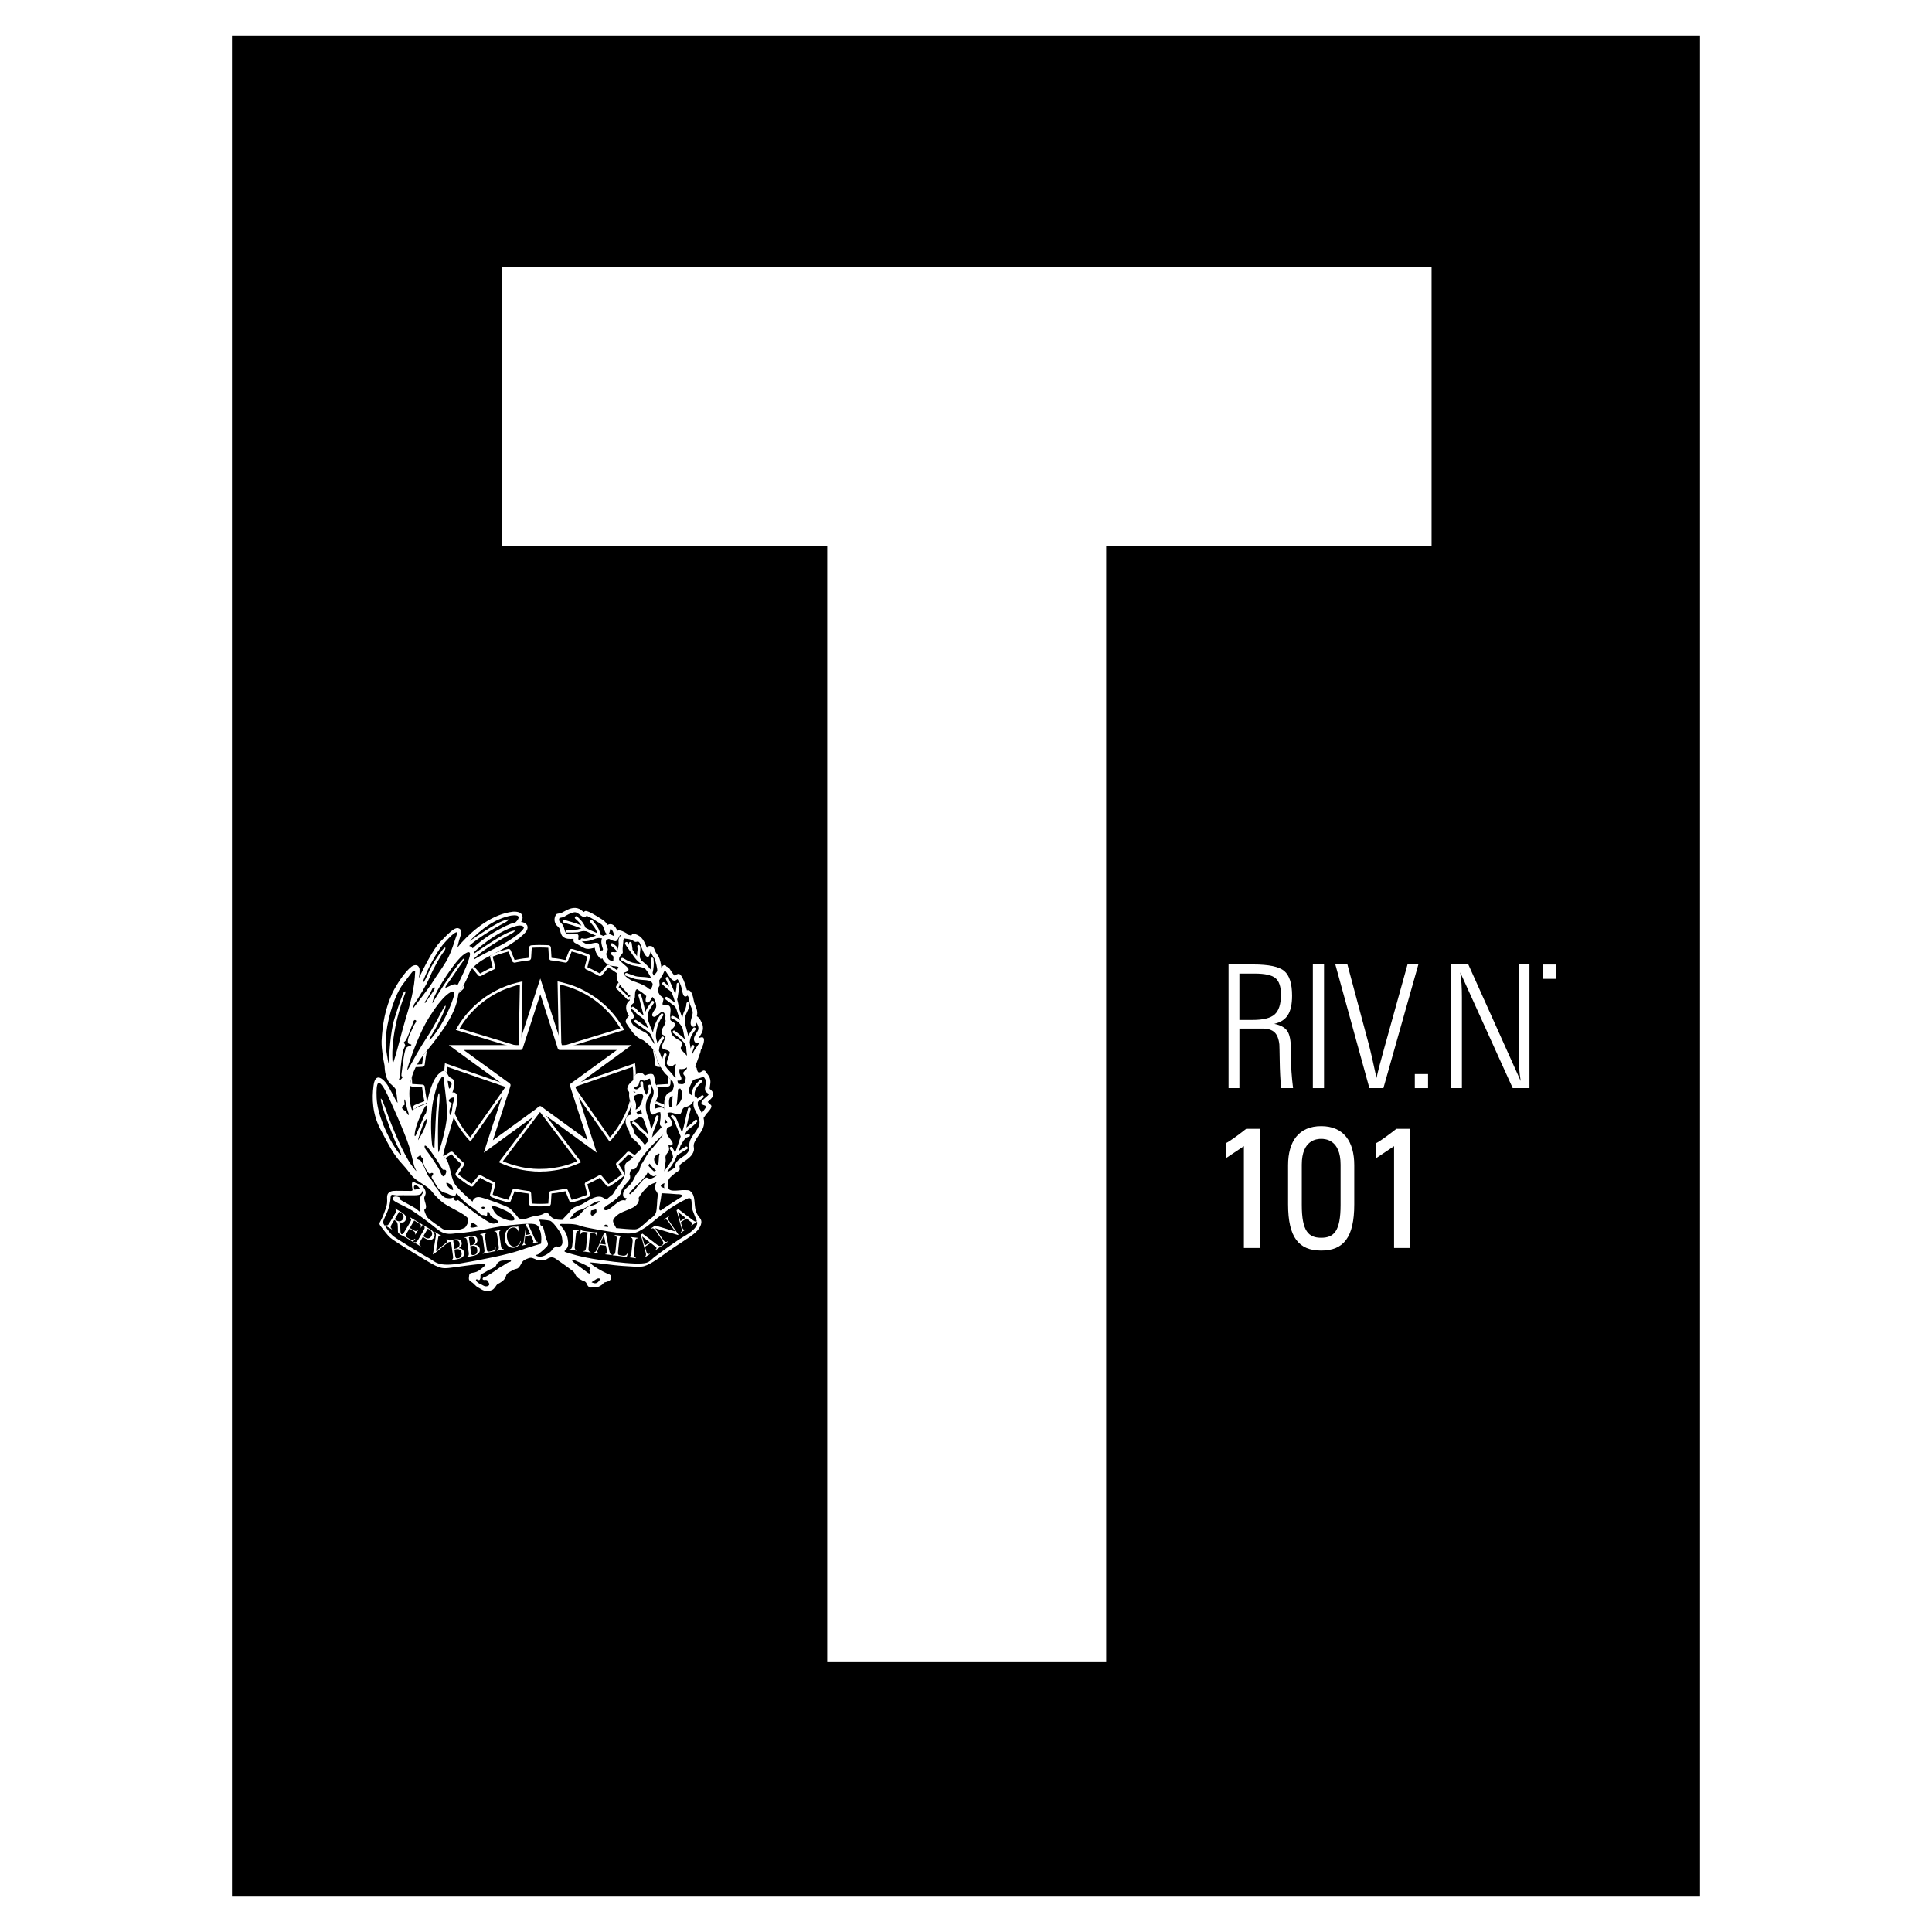 <?xml version="1.0" encoding="utf-8"?>
<!-- Generator: Adobe Illustrator 13.0.0, SVG Export Plug-In . SVG Version: 6.00 Build 14948)  -->
<!DOCTYPE svg PUBLIC "-//W3C//DTD SVG 1.0//EN" "http://www.w3.org/TR/2001/REC-SVG-20010904/DTD/svg10.dtd">
<svg version="1.0" id="Layer_1" xmlns="http://www.w3.org/2000/svg" xmlns:xlink="http://www.w3.org/1999/xlink" x="0px" y="0px"
	 width="192.756px" height="192.756px" viewBox="0 0 192.756 192.756" enable-background="new 0 0 192.756 192.756"
	 xml:space="preserve">
<g>
	<polygon fill-rule="evenodd" clip-rule="evenodd" fill="#FFFFFF" points="0,0 192.756,0 192.756,192.756 0,192.756 0,0 	"/>
	<polygon fill-rule="evenodd" clip-rule="evenodd" points="169.611,189.225 169.611,3.532 23.145,3.532 23.145,189.225 
		169.611,189.225 	"/>
	<polygon fill-rule="evenodd" clip-rule="evenodd" fill="#FFFFFF" points="142.828,26.618 50.067,26.618 50.067,54.445 
		82.532,54.445 82.532,165.76 110.365,165.76 110.365,54.445 142.828,54.445 142.828,26.618 	"/>
	<path fill-rule="evenodd" clip-rule="evenodd" fill="#FFFFFF" d="M63.737,98.895c0.025,0.006,0.038,0.006,0.071,0.02
		c0.026,0.006,0.039,0.025,0.058,0.039c0.031,0.018,0.052,0.051,0.076,0.076c0.232,0.275,0.449,0.562,0.647,0.859
		c0.109,0.141,0.206,0.295,0.301,0.447c0.013,0.025,0.027,0.051,0.04,0.072c0.005,0.031,0.018,0.057,0.018,0.1
		c0,0.021-0.006,0.045-0.013,0.07c-0.013,0.02-0.026,0.039-0.039,0.059c-0.013,0.02-0.025,0.031-0.037,0.045l-0.794,0.652l0,0
		c0.005,0.016,0.005,0.027,0.012,0.039c0.153,0.25,0.295,0.514,0.422,0.781c0.063,0.143,0.135,0.281,0.198,0.43l0.006,0.006h0.013
		l0.98-0.242l0.045-0.012h0.045l0.052,0.012l0.038,0.012l0.045,0.033l0.031,0.039l0.025,0.037c0.034,0.07,0.065,0.148,0.091,0.213
		c0.108,0.293,0.211,0.588,0.294,0.883c0.052,0.16,0.096,0.326,0.142,0.488c0.013,0.049,0.018,0.088,0.018,0.133
		c0,0.031-0.005,0.047-0.013,0.07c-0.005,0.025-0.018,0.053-0.031,0.064c-0.021,0.018-0.034,0.039-0.052,0.051
		c-0.019,0.012-0.039,0.021-0.058,0.025l-0.954,0.385l0,0c0,0.014,0.006,0.025,0.006,0.025c0.058,0.295,0.115,0.59,0.16,0.885
		c0.013,0.154,0.032,0.309,0.045,0.461l0.005,0.025h0.013l1.013,0.064h0.045l0.039,0.025l0.044,0.014l0.038,0.031l0.027,0.045
		l0.018,0.039l0.013,0.051c0.02,0.076,0.02,0.154,0.02,0.244c0.019,0.32,0.019,0.641,0.013,0.967c0,0.16-0.013,0.326-0.02,0.492
		l-0.013,0.045l-0.013,0.051l-0.018,0.047l-0.027,0.037l-0.038,0.033l-0.044,0.02l-0.039,0.012l-0.045,0.008l-1.025,0.068l0,0
		c-0.005,0.014-0.005,0.027-0.005,0.033c-0.026,0.27-0.058,0.531-0.104,0.801c-0.031,0.18-0.07,0.357-0.102,0.537l-0.006,0.025
		h0.006l0.967,0.385c0.02,0.014,0.039,0.025,0.057,0.037c0.02,0.016,0.034,0.033,0.047,0.053c0.013,0.025,0.018,0.045,0.026,0.07
		c0.005,0.025,0.005,0.045,0.005,0.07c0,0.039-0.005,0.076-0.018,0.107c-0.136,0.508-0.302,1.021-0.493,1.508l-0.034,0.076
		l-0.025,0.037l-0.031,0.039l-0.045,0.033l-0.038,0.02l-0.052,0.004h-0.045l-0.045-0.004l-0.993-0.256l0,0
		c-0.006,0.012-0.006,0.018-0.012,0.025c-0.122,0.268-0.25,0.543-0.391,0.807c-0.071,0.127-0.147,0.27-0.231,0.404l-0.005,0.018
		l0.005,0.008l0.801,0.666c0.019,0.006,0.025,0.031,0.039,0.051c0.021,0.018,0.026,0.043,0.032,0.064
		c0.006,0.023,0.006,0.045,0.006,0.068c-0.006,0.027-0.013,0.053-0.018,0.078c-0.021,0.031-0.034,0.059-0.053,0.096
		c-0.173,0.264-0.358,0.531-0.557,0.801c-0.122,0.166-0.25,0.32-0.379,0.48c-0.024,0.037-0.058,0.064-0.095,0.098
		c-0.02,0.012-0.039,0.018-0.065,0.031c-0.024,0.006-0.044,0.006-0.071,0.006c-0.026,0-0.043,0-0.069-0.014
		c-0.02-0.006-0.038-0.012-0.057-0.023l-0.872-0.545l0,0c-0.006,0.006-0.013,0.006-0.02,0.018c-0.237,0.264-0.486,0.512-0.743,0.756
		c-0.076,0.07-0.147,0.141-0.224,0.205l-0.007,0.008l0.007,0.02l0.551,0.871c0.005,0.025,0.019,0.037,0.026,0.064
		c0.005,0.025,0.005,0.043,0.005,0.074c-0.005,0.027-0.013,0.039-0.026,0.066c-0.013,0.023-0.018,0.045-0.031,0.062
		c-0.026,0.025-0.052,0.051-0.083,0.078c-0.276,0.225-0.558,0.449-0.853,0.652c-0.147,0.102-0.302,0.193-0.455,0.295
		c-0.025,0.014-0.045,0.025-0.071,0.039c-0.032,0.006-0.058,0.012-0.097,0.012c-0.024,0-0.05,0-0.07-0.012
		c-0.026-0.014-0.044-0.02-0.065-0.033c-0.018-0.02-0.03-0.025-0.043-0.045l-0.653-0.787h-0.008
		c-0.005,0.006-0.013,0.006-0.024,0.012c-0.256,0.15-0.52,0.289-0.788,0.416c-0.141,0.072-0.282,0.137-0.422,0.205h-0.013v0.02
		l0.25,0.98l0.007,0.039v0.051l-0.007,0.051l-0.02,0.039l-0.025,0.039l-0.039,0.037l-0.044,0.025
		c-0.07,0.039-0.142,0.066-0.219,0.09c-0.288,0.109-0.577,0.205-0.87,0.297c-0.167,0.049-0.333,0.094-0.493,0.141
		c-0.045,0.012-0.084,0.012-0.135,0.012c-0.025,0-0.044,0-0.07-0.012c-0.026-0.008-0.044-0.014-0.064-0.027
		c-0.018-0.02-0.031-0.037-0.05-0.051c-0.006-0.025-0.02-0.039-0.026-0.057l-0.383-0.961l0,0c-0.013,0-0.021,0.006-0.034,0.006
		c-0.288,0.064-0.576,0.117-0.871,0.16c-0.16,0.018-0.313,0.039-0.474,0.057h-0.013v0.014l-0.063,1.012l-0.013,0.039l-0.013,0.051
		l-0.021,0.039l-0.031,0.039l-0.039,0.025l-0.043,0.02l-0.052,0.012c-0.078,0.02-0.155,0.02-0.238,0.02
		c-0.351,0.025-0.709,0.025-1.069,0.014c-0.128-0.006-0.256-0.014-0.385-0.027l-0.052-0.006l-0.051-0.012l-0.043-0.02l-0.045-0.025
		l-0.026-0.039l-0.025-0.039l-0.014-0.051l-0.006-0.039l-0.07-1.025l0,0c-0.007,0-0.014,0-0.027,0
		c-0.293-0.039-0.589-0.076-0.877-0.127c-0.16-0.025-0.313-0.057-0.467-0.096h-0.013l-0.007,0.014l-0.385,0.965
		c-0.012,0.014-0.018,0.039-0.039,0.053c-0.018,0.025-0.031,0.037-0.05,0.051c-0.026,0.006-0.045,0.014-0.07,0.025
		c-0.026,0-0.052,0-0.071,0c-0.039,0-0.071,0-0.108-0.012c-0.5-0.131-0.987-0.291-1.467-0.475c-0.02-0.014-0.045-0.014-0.07-0.025
		l-0.051-0.027l-0.039-0.025l-0.038-0.037l-0.033-0.039l-0.013-0.039l-0.012-0.051v-0.051l0.012-0.039l0.249-0.992v-0.008
		c-0.005,0-0.018-0.006-0.025-0.006c-0.275-0.121-0.538-0.256-0.8-0.389c-0.141-0.076-0.275-0.154-0.409-0.232l-0.014-0.006
		l-0.012,0.006l-0.667,0.801c-0.013,0.02-0.032,0.025-0.051,0.039c-0.02,0.02-0.038,0.02-0.063,0.031c-0.027,0-0.045,0-0.071,0
		s-0.052-0.006-0.07-0.012c-0.039-0.02-0.072-0.039-0.097-0.053c-0.274-0.18-0.545-0.357-0.801-0.557
		c-0.166-0.121-0.333-0.25-0.487-0.377c-0.039-0.027-0.064-0.053-0.09-0.096l-0.037-0.064c0-0.033-0.007-0.047-0.007-0.078
		c0-0.018,0.007-0.043,0.007-0.07c0.011-0.012,0.019-0.037,0.032-0.051l0.55-0.871l0,0c-0.005-0.014-0.013-0.014-0.019-0.025
		c-0.27-0.23-0.519-0.482-0.763-0.742c-0.071-0.072-0.134-0.143-0.199-0.219l-0.019-0.006l-0.006,0.006l-0.878,0.551
		c-0.026,0.006-0.039,0.012-0.064,0.025c-0.024,0-0.044,0-0.07,0s-0.052-0.006-0.071-0.02c-0.024-0.014-0.045-0.018-0.063-0.033
		c-0.026-0.023-0.052-0.057-0.071-0.082c-0.231-0.275-0.448-0.564-0.654-0.865c-0.102-0.139-0.204-0.295-0.301-0.441
		c-0.013-0.025-0.026-0.045-0.032-0.07c-0.007-0.031-0.02-0.064-0.02-0.102c0-0.021,0.006-0.045,0.013-0.066
		c0.013-0.025,0.02-0.043,0.026-0.062c0.021-0.025,0.034-0.031,0.052-0.053l0.788-0.652l0,0c0-0.014-0.006-0.018-0.013-0.025
		c-0.147-0.256-0.289-0.525-0.416-0.789c-0.071-0.141-0.136-0.279-0.199-0.428l-0.006-0.012h-0.013l-0.994,0.256l-0.031,0.004
		h-0.052l-0.045-0.004l-0.045-0.02l-0.039-0.033l-0.031-0.039l-0.032-0.037c-0.031-0.064-0.057-0.148-0.089-0.217
		c-0.123-0.334-0.238-0.68-0.34-1.025c-0.032-0.123-0.064-0.244-0.097-0.367c-0.006-0.031-0.013-0.043-0.019-0.082
		c0-0.033,0.006-0.057,0.019-0.096c0.007-0.02,0.013-0.045,0.032-0.064c0.02-0.018,0.032-0.033,0.052-0.045
		c0.019-0.012,0.039-0.025,0.057-0.037l0.954-0.373l0,0c0-0.012-0.006-0.025-0.006-0.039c-0.063-0.281-0.115-0.576-0.158-0.869
		c-0.021-0.154-0.04-0.314-0.059-0.475v-0.014h-0.013l-1.012-0.068l-0.039-0.008l-0.044-0.012l-0.045-0.02l-0.031-0.033
		l-0.034-0.037l-0.02-0.047l-0.012-0.051c-0.013-0.07-0.013-0.148-0.02-0.23c-0.012-0.326-0.019-0.652-0.012-0.979
		c0.005-0.168,0.012-0.322,0.025-0.488l0.006-0.051l0.012-0.051l0.02-0.039l0.034-0.045l0.031-0.031l0.045-0.014l0.044-0.025h0.039
		l1.025-0.064l0,0c0.006-0.014,0.006-0.025,0.006-0.039c0.031-0.293,0.07-0.588,0.121-0.883c0.033-0.154,0.057-0.301,0.089-0.461
		l0.006-0.014h-0.011l-0.961-0.389c-0.02-0.01-0.039-0.021-0.059-0.033c-0.019-0.021-0.032-0.039-0.051-0.051
		c-0.006-0.027-0.013-0.053-0.02-0.07c-0.006-0.027-0.013-0.053-0.013-0.072c0.006-0.037,0.013-0.076,0.019-0.113
		c0.136-0.494,0.29-0.988,0.476-1.463c0.012-0.025,0.019-0.051,0.031-0.076l0.02-0.045l0.032-0.037l0.031-0.039l0.039-0.033
		l0.045-0.012l0.045-0.012h0.052l0.031,0.012l1,0.242l0,0c0.013,0,0.013-0.012,0.02-0.025c0.121-0.268,0.243-0.537,0.384-0.793
		c0.077-0.141,0.154-0.283,0.23-0.416l0.006-0.006l-0.006-0.016l-0.795-0.666c-0.018-0.012-0.032-0.031-0.045-0.051
		c-0.013-0.023-0.02-0.039-0.026-0.064c-0.006-0.023-0.006-0.045-0.006-0.076c0.006-0.025,0.013-0.051,0.02-0.068
		c0.013-0.033,0.026-0.066,0.053-0.092c0.172-0.281,0.357-0.545,0.55-0.807c0.127-0.16,0.25-0.326,0.384-0.48
		c0.025-0.039,0.051-0.064,0.088-0.09c0.026-0.02,0.045-0.025,0.065-0.039c0.032,0,0.052-0.006,0.078-0.006s0.044,0.006,0.07,0.006
		c0.021,0.014,0.032,0.02,0.058,0.025l0.865,0.551l0,0c0.013,0,0.019-0.012,0.019-0.018c0.244-0.264,0.487-0.52,0.75-0.764
		c0.07-0.062,0.141-0.127,0.217-0.199l0.013-0.01l-0.005-0.008l-0.558-0.885l-0.019-0.062c-0.007-0.021-0.007-0.039-0.007-0.064
		c0.007-0.027,0.007-0.053,0.018-0.078c0.008-0.023,0.026-0.037,0.039-0.057c0.025-0.032,0.051-0.059,0.077-0.07
		c0.276-0.231,0.563-0.449,0.859-0.654c0.147-0.102,0.294-0.206,0.454-0.301c0.021-0.014,0.046-0.026,0.072-0.033
		c0.031-0.013,0.056-0.026,0.096-0.026c0.018,0,0.045,0.013,0.071,0.013c0.024,0.013,0.038,0.019,0.057,0.032
		c0.019,0.014,0.032,0.033,0.045,0.052l0.659,0.781l0.007,0.006c0-0.006,0.014-0.013,0.019-0.013
		c0.263-0.153,0.525-0.288,0.789-0.422c0.141-0.064,0.28-0.129,0.429-0.192h0.012l-0.005-0.026l-0.244-0.987l-0.012-0.039v-0.044
		l0.012-0.045l0.013-0.051l0.033-0.038l0.038-0.025l0.039-0.034c0.069-0.031,0.147-0.056,0.217-0.089
		c0.289-0.109,0.583-0.205,0.878-0.294c0.16-0.052,0.327-0.096,0.493-0.141c0.044-0.006,0.083-0.019,0.127-0.019
		c0.033,0.006,0.045,0.013,0.077,0.013c0.02,0.013,0.045,0.02,0.058,0.032c0.019,0.02,0.037,0.038,0.058,0.059
		c0.005,0.012,0.013,0.033,0.026,0.05l0.384,0.948v0.014c0.013,0,0.019-0.014,0.025-0.014c0.295-0.063,0.583-0.115,0.877-0.154
		c0.155-0.018,0.309-0.038,0.468-0.05h0.014v-0.019l0.07-1.02l0.006-0.037l0.014-0.039l0.025-0.045l0.026-0.039l0.045-0.026
		l0.043-0.019l0.051-0.013c0.078-0.012,0.155-0.012,0.237-0.018c0.353-0.021,0.712-0.021,1.071-0.008
		c0.128,0,0.256,0.008,0.384,0.014l0.052,0.012l0.052,0.013l0.043,0.019l0.039,0.026l0.031,0.039l0.021,0.045l0.013,0.039
		l0.013,0.037l0.063,1.026v0.013c0.013,0,0.02,0,0.026,0c0.301,0.025,0.595,0.063,0.883,0.115c0.154,0.039,0.307,0.064,0.461,0.089
		l0.021,0.014l0.005-0.014l0.378-0.965c0.02-0.021,0.026-0.033,0.039-0.053c0.019-0.019,0.032-0.038,0.058-0.05
		c0.025-0.007,0.044-0.02,0.063-0.02c0.032-0.006,0.051-0.013,0.076-0.013c0.039,0.006,0.071,0.013,0.11,0.019
		c0.493,0.134,0.987,0.288,1.46,0.469c0.026,0.012,0.052,0.025,0.077,0.031l0.045,0.025l0.044,0.034l0.039,0.025l0.025,0.038
		l0.02,0.051l0.007,0.045v0.044l-0.007,0.039l-0.25,0.998l0,0c0.006,0.015,0.013,0.015,0.019,0.015
		c0.276,0.121,0.545,0.249,0.807,0.391c0.136,0.07,0.276,0.152,0.409,0.223l0.013,0.013l0.008-0.013l0.667-0.794
		c0.012-0.019,0.03-0.033,0.051-0.039c0.024-0.013,0.044-0.02,0.063-0.026c0.026-0.013,0.05-0.013,0.076-0.013
		c0.026,0.013,0.052,0.013,0.071,0.026c0.033,0.013,0.063,0.026,0.097,0.052c0.274,0.18,0.542,0.357,0.799,0.55
		c0.167,0.121,0.327,0.244,0.482,0.385c0.038,0.025,0.07,0.051,0.096,0.09c0.012,0.025,0.018,0.037,0.031,0.062
		c0.007,0.025,0.013,0.053,0.013,0.078s-0.005,0.039-0.013,0.062c-0.013,0.02-0.019,0.039-0.026,0.066l-0.551,0.865l0,0
		c0.007,0.004,0.007,0.01,0.02,0.018c0.264,0.244,0.513,0.486,0.763,0.742c0.07,0.078,0.135,0.154,0.198,0.219l0.013,0.012h0.013
		l0.878-0.557c0.018-0.006,0.038-0.02,0.063-0.02C63.685,98.895,63.706,98.895,63.737,98.895L63.737,98.895L63.737,98.895
		L63.737,98.895z M61.988,117.209c0.021-0.014,0.039-0.033,0.058-0.051l-0.55-0.865l-0.019-0.039l-0.013-0.051l-0.006-0.045
		l0.006-0.051l0.013-0.045l0.026-0.053c0.024-0.031,0.05-0.057,0.087-0.082c0.29-0.256,0.566-0.537,0.828-0.82
		c0.045-0.059,0.084-0.102,0.135-0.154l0.043-0.025l0.053-0.02l0.05-0.006h0.059l0.051,0.014l0.04,0.025l0.862,0.545
		c0.008-0.008,0.021-0.02,0.034-0.033c0.321-0.398,0.615-0.793,0.89-1.225c0.013-0.018,0.032-0.049,0.05-0.076l-0.788-0.658
		l-0.031-0.025l-0.026-0.039l-0.019-0.045l-0.013-0.059v-0.051l0.006-0.039c0.02-0.049,0.032-0.076,0.052-0.115
		c0.199-0.346,0.377-0.686,0.537-1.037c0.026-0.062,0.059-0.127,0.09-0.193l0.031-0.029l0.039-0.033l0.052-0.025l0.051-0.012h0.05
		h0.045l0.987,0.256l0.019-0.025c0.185-0.477,0.345-0.961,0.474-1.449c0.006-0.025,0.019-0.064,0.019-0.09l-0.947-0.383
		l-0.033-0.014l-0.039-0.025l-0.039-0.039l-0.024-0.051l-0.02-0.051l-0.007-0.039c0-0.053,0.014-0.09,0.02-0.129
		c0.083-0.385,0.142-0.77,0.191-1.152c0.006-0.062,0.006-0.129,0.02-0.205l0.019-0.039l0.031-0.045l0.034-0.045l0.052-0.025
		l0.05-0.018l0.045-0.008l1.018-0.064l0.006-0.025c0.032-0.537,0.032-1.064,0-1.602l-0.006-0.031l-1.018-0.057l-0.039-0.016
		l-0.052-0.012l-0.039-0.025l-0.043-0.025l-0.026-0.051l-0.026-0.039c-0.006-0.039-0.013-0.084-0.02-0.129
		c-0.037-0.383-0.097-0.768-0.179-1.152c-0.012-0.064-0.031-0.127-0.038-0.191l0.007-0.059l0.013-0.053l0.025-0.043l0.032-0.045
		l0.044-0.033l0.041-0.025l0.947-0.371c0-0.012-0.006-0.031-0.006-0.051c-0.129-0.486-0.282-0.961-0.462-1.434
		c-0.013-0.027-0.025-0.064-0.044-0.092l-0.987,0.258l-0.039,0.012h-0.051l-0.045-0.012l-0.052-0.027l-0.038-0.025l-0.038-0.039
		c-0.026-0.037-0.038-0.068-0.058-0.115c-0.16-0.344-0.333-0.697-0.524-1.037c-0.034-0.057-0.071-0.115-0.097-0.178l-0.013-0.053
		v-0.051l0.006-0.051l0.02-0.051l0.024-0.039l0.039-0.039l0.788-0.652c-0.005-0.014-0.018-0.025-0.025-0.039
		c-0.282-0.436-0.59-0.859-0.916-1.256c-0.013-0.018-0.026-0.025-0.034-0.039l-0.862,0.539l-0.04,0.025l-0.046,0.014l-0.05,0.014
		l-0.05-0.014l-0.047-0.014l-0.043-0.025c-0.033-0.025-0.057-0.051-0.091-0.09c-0.256-0.281-0.537-0.562-0.818-0.826
		c-0.052-0.045-0.11-0.09-0.147-0.135l-0.032-0.039l-0.013-0.057l-0.013-0.053l0.006-0.057l0.013-0.051l0.019-0.039l0.55-0.857
		c-0.013-0.014-0.026-0.025-0.037-0.039c-0.385-0.32-0.795-0.616-1.225-0.884c-0.018-0.018-0.052-0.039-0.078-0.05L60.054,97.3
		l-0.031,0.032l-0.039,0.033l-0.045,0.012l-0.05,0.012h-0.052l-0.045-0.006c-0.044-0.018-0.076-0.031-0.115-0.057
		c-0.338-0.193-0.685-0.372-1.044-0.539c-0.058-0.026-0.123-0.043-0.173-0.076l-0.039-0.034l-0.039-0.044l-0.02-0.045l-0.019-0.05
		V96.48l0.006-0.052l0.257-0.979l-0.026-0.021c-0.5-0.193-1.004-0.359-1.523-0.492c-0.008,0-0.013,0-0.026-0.006l-0.378,0.955
		l-0.019,0.032l-0.026,0.039l-0.039,0.037l-0.044,0.024l-0.052,0.026h-0.044c-0.045,0-0.084-0.011-0.122-0.019
		c-0.385-0.083-0.769-0.139-1.154-0.185c-0.069-0.013-0.134-0.013-0.204-0.026l-0.045-0.019l-0.039-0.031l-0.037-0.039l-0.034-0.052
		l-0.018-0.039l-0.008-0.051l-0.063-1.018l-0.032-0.007c-0.53-0.032-1.056-0.032-1.588,0l-0.032,0.007l-0.064,1.018l-0.006,0.038
		l-0.019,0.052l-0.02,0.039l-0.038,0.039l-0.038,0.038l-0.047,0.019c-0.038,0.006-0.075,0.019-0.121,0.019
		c-0.385,0.038-0.775,0.103-1.159,0.18c-0.064,0.011-0.128,0.037-0.193,0.037h-0.056l-0.047-0.019L51.195,96l-0.039-0.032
		l-0.032-0.039l-0.019-0.044l-0.385-0.955c-0.013,0.006-0.032,0.012-0.045,0.018c-0.487,0.122-0.967,0.275-1.435,0.456
		c-0.026,0.018-0.064,0.024-0.09,0.045l0.257,0.979v0.052v0.05l-0.007,0.039l-0.026,0.052l-0.026,0.039l-0.031,0.039
		c-0.039,0.025-0.071,0.039-0.116,0.057c-0.359,0.16-0.704,0.328-1.038,0.519c-0.063,0.039-0.121,0.078-0.179,0.104l-0.044,0.012
		h-0.058l-0.051-0.006l-0.05-0.018l-0.047-0.025l-0.037-0.04l-0.647-0.781c-0.013,0-0.033,0.012-0.045,0.026
		c-0.435,0.275-0.859,0.576-1.255,0.909c-0.013,0.014-0.032,0.025-0.038,0.039l0.55,0.857l0.019,0.039l0.013,0.051v0.047v0.043
		l-0.013,0.051l-0.026,0.045c-0.032,0.041-0.058,0.059-0.089,0.098c-0.289,0.254-0.569,0.537-0.826,0.818
		c-0.045,0.051-0.09,0.104-0.141,0.141l-0.04,0.031l-0.05,0.021l-0.052,0.014l-0.057-0.014l-0.051-0.014l-0.045-0.025l-0.857-0.539
		c-0.013,0.014-0.026,0.021-0.039,0.039c-0.321,0.385-0.608,0.789-0.885,1.213c-0.018,0.031-0.037,0.057-0.05,0.082l0.788,0.652
		l0.026,0.039l0.031,0.031l0.021,0.045l0.012,0.053v0.051l-0.012,0.051c-0.013,0.039-0.034,0.076-0.051,0.115
		c-0.199,0.332-0.372,0.68-0.539,1.031c-0.025,0.07-0.051,0.123-0.083,0.186l-0.032,0.039l-0.045,0.027l-0.045,0.023l-0.05,0.025
		h-0.058l-0.045-0.012l-0.985-0.258l-0.013,0.027c-0.199,0.498-0.359,1.004-0.494,1.523c-0.007,0.008-0.007,0.014-0.007,0.025
		l0.949,0.371l0.038,0.025l0.039,0.027l0.039,0.039l0.02,0.049l0.02,0.045l0.006,0.047c0,0.043-0.006,0.082-0.02,0.127
		c-0.077,0.383-0.141,0.768-0.186,1.152c-0.007,0.064-0.014,0.129-0.026,0.193l-0.019,0.051l-0.026,0.039l-0.045,0.045l-0.039,0.031
		l-0.051,0.012l-0.052,0.016l-1.017,0.057v0.031c-0.034,0.537-0.034,1.064,0,1.602v0.025l1.017,0.064l0.044,0.008l0.046,0.018
		l0.044,0.025l0.044,0.027l0.025,0.051l0.026,0.039c0.006,0.037,0.012,0.076,0.012,0.121c0.045,0.389,0.104,0.775,0.18,1.158
		c0.013,0.064,0.033,0.129,0.039,0.193l-0.006,0.051l-0.013,0.051l-0.026,0.051l-0.031,0.039l-0.039,0.039l-0.045,0.014
		l-0.949,0.383c0,0.014,0.007,0.039,0.014,0.045c0.128,0.48,0.282,0.961,0.461,1.43c0.013,0.023,0.019,0.064,0.039,0.09l0.992-0.256
		h0.039h0.045l0.052,0.012l0.05,0.012l0.04,0.033l0.038,0.031c0.02,0.045,0.031,0.078,0.051,0.115
		c0.161,0.359,0.333,0.705,0.525,1.045c0.032,0.057,0.069,0.109,0.103,0.174l0.005,0.051l0.006,0.049l-0.012,0.053l-0.021,0.051
		l-0.025,0.045l-0.031,0.033l-0.788,0.658c0.006,0.016,0.013,0.027,0.025,0.033c0.281,0.449,0.583,0.863,0.91,1.268
		c0.019,0.014,0.025,0.025,0.039,0.033l0.857-0.545l0.045-0.025l0.039-0.014h0.051h0.052l0.05,0.014l0.044,0.031
		c0.032,0.025,0.058,0.059,0.09,0.084c0.255,0.295,0.532,0.568,0.82,0.832c0.05,0.039,0.102,0.084,0.147,0.129l0.026,0.051
		l0.019,0.051l0.007,0.051v0.051l-0.013,0.059l-0.019,0.039l-0.55,0.865c0.005,0.012,0.024,0.018,0.038,0.037
		c0.385,0.314,0.788,0.604,1.218,0.879c0.024,0.018,0.05,0.031,0.083,0.057l0.647-0.795l0.032-0.025l0.039-0.025l0.051-0.025
		l0.05-0.012h0.051l0.046,0.012c0.044,0.012,0.076,0.033,0.107,0.051c0.339,0.199,0.686,0.371,1.038,0.539
		c0.063,0.025,0.128,0.051,0.186,0.082l0.038,0.033l0.034,0.037l0.025,0.053l0.012,0.051v0.057v0.045l-0.257,0.986l0.026,0.014
		c0.493,0.199,1,0.365,1.519,0.492c0.013,0.008,0.019,0.008,0.026,0.008l0.385-0.949l0.019-0.039l0.025-0.037l0.039-0.039
		l0.039-0.018l0.052-0.02h0.051c0.038,0,0.076,0,0.122,0.014c0.384,0.076,0.769,0.139,1.152,0.191c0.07,0,0.135,0.006,0.199,0.018
		l0.052,0.021l0.039,0.025l0.038,0.037l0.032,0.051l0.013,0.045l0.012,0.053l0.064,1.018h0.032c0.532,0.039,1.058,0.039,1.588,0
		h0.032l0.063-1.018l0.008-0.053l0.018-0.037l0.021-0.045l0.031-0.039l0.045-0.031l0.045-0.02c0.039-0.014,0.076-0.014,0.115-0.02
		c0.39-0.045,0.776-0.109,1.159-0.174c0.071-0.018,0.134-0.037,0.199-0.037h0.052l0.043,0.014l0.052,0.023l0.045,0.033l0.032,0.043
		l0.019,0.039l0.378,0.949c0.013,0,0.031-0.008,0.052-0.012c0.485-0.123,0.959-0.283,1.426-0.463
		c0.033-0.012,0.071-0.025,0.097-0.039l-0.257-0.986l-0.006-0.045v-0.043l0.013-0.051l0.02-0.053l0.032-0.039l0.031-0.039
		c0.034-0.018,0.07-0.029,0.11-0.049c0.359-0.16,0.705-0.334,1.044-0.527c0.057-0.037,0.115-0.068,0.179-0.102l0.045-0.012h0.058
		l0.051,0.012l0.051,0.02l0.046,0.025l0.031,0.031l0.653,0.795c0.013-0.006,0.026-0.025,0.039-0.025
		C61.181,117.824,61.59,117.529,61.988,117.209L61.988,117.209L61.988,117.209z"/>
	<path fill-rule="evenodd" clip-rule="evenodd" fill="#FFFFFF" d="M62.161,102.547l0.116,0.209l-6.522,1.986l-0.127-6.828
		c0.16,0.037,0.32,0.07,0.48,0.104c0.123,0.037,0.245,0.076,0.365,0.102c0.122,0.033,0.243,0.07,0.366,0.104
		c0.121,0.051,0.244,0.09,0.366,0.127c0.121,0.053,0.236,0.098,0.357,0.141c0.115,0.053,0.231,0.109,0.352,0.154
		c0.115,0.064,0.23,0.115,0.352,0.18c0.11,0.064,0.233,0.123,0.341,0.186c0.115,0.07,0.23,0.135,0.339,0.205
		c0.109,0.07,0.225,0.146,0.333,0.217c0.11,0.072,0.218,0.148,0.327,0.225c0.11,0.092,0.212,0.168,0.315,0.256
		c0.103,0.084,0.198,0.168,0.301,0.25c0.096,0.092,0.199,0.18,0.289,0.264c0.095,0.104,0.185,0.186,0.275,0.281
		c0.09,0.098,0.18,0.186,0.269,0.289c0.084,0.096,0.16,0.199,0.244,0.289c0.083,0.102,0.16,0.203,0.236,0.307
		c0.078,0.102,0.149,0.205,0.225,0.314c0.07,0.094,0.141,0.211,0.204,0.312C62.034,102.32,62.092,102.436,62.161,102.547
		L62.161,102.547L62.161,102.547L62.161,102.547z M61.611,102.15c-0.115-0.176-0.231-0.336-0.359-0.508
		c-0.154-0.191-0.314-0.391-0.48-0.57c-0.115-0.121-0.23-0.25-0.347-0.365c-0.186-0.178-0.372-0.354-0.57-0.512
		c-0.133-0.115-0.269-0.219-0.403-0.322c-0.21-0.152-0.422-0.307-0.64-0.441c-0.148-0.088-0.295-0.172-0.442-0.262
		c-0.225-0.115-0.449-0.23-0.68-0.338l-0.229-0.098c-0.506-0.219-1.032-0.385-1.569-0.5l0.115,6.162l5.887-1.793
		C61.802,102.451,61.713,102.297,61.611,102.15L61.611,102.15L61.611,102.15z"/>
	<path fill-rule="evenodd" clip-rule="evenodd" fill="#FFFFFF" d="M60.983,113.725l-0.167,0.172l-3.907-5.586l6.449-2.234
		c0.02,0.166,0.033,0.332,0.052,0.5c0.014,0.125,0.02,0.242,0.02,0.369c0.006,0.131,0.012,0.256,0.012,0.387
		c0,0.127-0.005,0.256-0.005,0.383c-0.006,0.127-0.012,0.256-0.026,0.385c-0.012,0.127-0.025,0.256-0.038,0.385
		c-0.021,0.127-0.033,0.256-0.058,0.383c-0.02,0.131-0.039,0.258-0.07,0.391c-0.032,0.123-0.058,0.252-0.084,0.381
		c-0.039,0.125-0.069,0.254-0.109,0.383c-0.038,0.129-0.084,0.256-0.121,0.383c-0.045,0.129-0.09,0.258-0.134,0.373
		c-0.052,0.121-0.104,0.244-0.155,0.365c-0.05,0.121-0.102,0.238-0.16,0.352c-0.057,0.123-0.121,0.238-0.178,0.348
		c-0.064,0.127-0.129,0.23-0.193,0.344c-0.063,0.109-0.135,0.219-0.204,0.322c-0.065,0.115-0.142,0.217-0.212,0.32
		c-0.07,0.102-0.154,0.211-0.223,0.305c-0.084,0.104-0.16,0.207-0.245,0.297C61.15,113.531,61.066,113.623,60.983,113.725
		L60.983,113.725L60.983,113.725L60.983,113.725z M61.188,113.084c0.129-0.168,0.243-0.334,0.366-0.5
		c0.141-0.219,0.275-0.422,0.404-0.641c0.076-0.141,0.152-0.295,0.236-0.449c0.115-0.217,0.218-0.453,0.314-0.691
		c0.064-0.16,0.121-0.32,0.181-0.48c0.082-0.25,0.152-0.494,0.217-0.748c0.044-0.16,0.078-0.322,0.115-0.494
		c0.039-0.25,0.083-0.494,0.109-0.75l0.026-0.25c0.039-0.559,0.039-1.102-0.02-1.645l-5.816,2.01l3.522,5.035
		C60.964,113.357,61.074,113.213,61.188,113.084L61.188,113.084L61.188,113.084z"/>
	<path fill-rule="evenodd" clip-rule="evenodd" fill="#FFFFFF" d="M49.992,116.057l-0.225-0.104l4.112-5.432l4.107,5.432
		c-0.148,0.07-0.296,0.141-0.443,0.199c-0.126,0.051-0.243,0.102-0.359,0.141c-0.122,0.045-0.243,0.082-0.358,0.127
		c-0.128,0.033-0.25,0.072-0.372,0.117c-0.121,0.031-0.249,0.062-0.371,0.09c-0.123,0.031-0.25,0.057-0.378,0.082
		s-0.257,0.045-0.383,0.064c-0.129,0.023-0.257,0.039-0.385,0.051c-0.134,0.012-0.264,0.027-0.398,0.039
		c-0.134,0.012-0.264,0.012-0.396,0.012c-0.136,0.014-0.264,0.014-0.397,0.014c-0.128-0.014-0.263-0.014-0.397-0.014
		c-0.129-0.012-0.263-0.023-0.392-0.039c-0.135-0.012-0.262-0.023-0.396-0.039c-0.129-0.023-0.251-0.043-0.385-0.062
		c-0.128-0.025-0.25-0.051-0.377-0.076c-0.129-0.031-0.25-0.059-0.379-0.09c-0.122-0.037-0.243-0.076-0.364-0.115
		c-0.122-0.033-0.243-0.078-0.366-0.115c-0.115-0.045-0.23-0.09-0.353-0.135C50.215,116.152,50.106,116.107,49.992,116.057
		L49.992,116.057L49.992,116.057L49.992,116.057z M50.663,116.051c0.192,0.068,0.392,0.133,0.583,0.197
		c0.246,0.064,0.488,0.127,0.731,0.18c0.168,0.039,0.333,0.064,0.493,0.088c0.257,0.039,0.507,0.064,0.762,0.092
		c0.173,0.012,0.346,0.012,0.519,0.02c0.249,0,0.513-0.008,0.769-0.02c0.173-0.014,0.346-0.033,0.513-0.053
		c0.251-0.039,0.494-0.078,0.749-0.127l0.243-0.053c0.532-0.127,1.059-0.301,1.557-0.525l-3.703-4.906l-3.709,4.906
		C50.33,115.928,50.497,115.992,50.663,116.051L50.663,116.051L50.663,116.051z"/>
	<path fill-rule="evenodd" clip-rule="evenodd" fill="#FFFFFF" d="M51.894,97.967l0.236-0.053l-0.128,6.822l-6.527-1.98
		c0.083-0.145,0.167-0.287,0.25-0.436c0.064-0.102,0.135-0.203,0.206-0.32c0.064-0.094,0.14-0.203,0.216-0.307
		c0.078-0.102,0.149-0.205,0.232-0.307c0.077-0.102,0.159-0.191,0.243-0.295c0.083-0.096,0.172-0.199,0.256-0.287
		c0.09-0.098,0.186-0.193,0.275-0.275c0.089-0.104,0.186-0.188,0.283-0.275c0.102-0.092,0.199-0.174,0.295-0.258
		c0.108-0.084,0.211-0.172,0.313-0.248c0.108-0.092,0.211-0.168,0.32-0.244c0.109-0.072,0.224-0.143,0.333-0.219
		c0.108-0.07,0.217-0.141,0.34-0.205c0.108-0.07,0.224-0.133,0.338-0.191c0.117-0.064,0.231-0.129,0.346-0.18
		c0.122-0.064,0.238-0.109,0.353-0.166c0.122-0.053,0.244-0.096,0.359-0.141c0.122-0.053,0.236-0.09,0.359-0.129
		c0.12-0.051,0.243-0.084,0.364-0.121c0.123-0.033,0.245-0.059,0.366-0.098C51.651,98.018,51.772,97.99,51.894,97.967L51.894,97.967
		L51.894,97.967L51.894,97.967z M51.355,98.363c-0.206,0.062-0.396,0.123-0.596,0.191c-0.237,0.084-0.467,0.18-0.697,0.277
		c-0.148,0.068-0.302,0.145-0.45,0.223c-0.229,0.115-0.449,0.244-0.666,0.377c-0.148,0.092-0.29,0.188-0.43,0.289
		c-0.211,0.152-0.423,0.309-0.615,0.475c-0.134,0.102-0.255,0.219-0.384,0.334c-0.186,0.178-0.359,0.357-0.539,0.543l-0.16,0.186
		c-0.358,0.424-0.685,0.865-0.96,1.346l5.892,1.789l0.117-6.158C51.695,98.273,51.522,98.318,51.355,98.363L51.355,98.363
		L51.355,98.363z"/>
	<path fill-rule="evenodd" clip-rule="evenodd" fill="#FFFFFF" d="M44.367,106.318l0.024-0.242l6.451,2.234l-3.907,5.586
		c-0.108-0.121-0.218-0.242-0.327-0.365c-0.083-0.102-0.167-0.191-0.243-0.295c-0.078-0.104-0.155-0.197-0.231-0.307
		c-0.077-0.102-0.149-0.205-0.218-0.307c-0.07-0.115-0.141-0.219-0.212-0.328c-0.063-0.109-0.127-0.223-0.19-0.326
		c-0.058-0.127-0.122-0.236-0.181-0.352c-0.057-0.123-0.115-0.236-0.165-0.354c-0.058-0.121-0.11-0.242-0.161-0.365
		c-0.045-0.121-0.09-0.236-0.14-0.365c-0.04-0.129-0.084-0.256-0.129-0.383c-0.031-0.129-0.07-0.258-0.107-0.387
		c-0.034-0.125-0.06-0.254-0.091-0.383c-0.026-0.123-0.058-0.256-0.083-0.383c-0.02-0.131-0.039-0.258-0.059-0.387
		c-0.012-0.127-0.024-0.256-0.038-0.385c-0.02-0.127-0.026-0.256-0.032-0.385c-0.013-0.127-0.013-0.254-0.013-0.383
		c0-0.127,0-0.258,0-0.383c0-0.131,0.013-0.258,0.019-0.375C44.341,106.576,44.36,106.447,44.367,106.318L44.367,106.318
		L44.367,106.318L44.367,106.318z M44.584,106.961c-0.013,0.203-0.013,0.408-0.006,0.621c0.006,0.248,0.026,0.498,0.045,0.748
		c0.021,0.168,0.045,0.332,0.071,0.492c0.044,0.258,0.096,0.508,0.153,0.752c0.046,0.172,0.089,0.332,0.141,0.498
		c0.076,0.25,0.167,0.492,0.262,0.73c0.064,0.154,0.129,0.314,0.206,0.475c0.102,0.23,0.224,0.447,0.346,0.666l0.134,0.219
		c0.283,0.467,0.602,0.908,0.974,1.318l3.523-5.035l-5.815-2.01C44.604,106.607,44.592,106.779,44.584,106.961L44.584,106.961z"/>
	<polygon fill-rule="evenodd" clip-rule="evenodd" fill="#FFFFFF" points="59.536,115.006 53.906,110.898 48.267,115.006 
		50.42,108.369 44.783,104.27 51.747,104.27 53.906,97.621 56.051,104.27 63.02,104.27 57.383,108.369 59.536,115.006 	"/>
	<path fill-rule="evenodd" clip-rule="evenodd" d="M50.806,108.74c0.184-0.641,0.242-0.506-0.283-0.883l-4.266-3.102h5.272
		c0.654,0,0.539,0.082,0.743-0.539l1.635-5.021l1.62,5.021c0.199,0.629,0.083,0.539,0.755,0.539h5.266l-4.266,3.102
		c-0.526,0.383-0.48,0.256-0.283,0.883l1.628,5.021l-4.266-3.1c-0.544-0.41-0.403-0.416-0.916,0l-4.267,3.1L50.806,108.74
		L50.806,108.74z"/>
	<path fill-rule="evenodd" clip-rule="evenodd" d="M46.417,122.461c0.199-0.268,0.454-0.729,0.199-0.986
		c-0.372-0.396-1.301-0.793-2.114-1.281c-0.506-0.301-1.077-0.871-1.467-1.383c-0.398-0.424-0.699-0.553-1.371-1.012
		c-0.68-0.463-0.634-0.68-1.543-1.68c-0.917-0.992-1.294-1.818-2.141-3.406c-0.851-1.59-0.871-3.127-0.716-4.357
		c0.141-1.23,0.741-0.922,1.217-0.352c0.448,0.537,0.992,1.889,1.191,2.018c-0.039-0.23-0.063-0.475-0.089-0.75
		c-0.16-0.498,0.186-0.441-0.597-1.121c-0.5-0.447-0.602-1.268-0.613-1.812c-0.084-0.391-0.155-0.801-0.207-1.191
		c-0.057-0.43-0.103-0.865-0.094-1.289c0.088-1.734,0.364-3.227,1.087-4.814c0.404-0.809,1.205-2.076,1.909-2.615
		c0.333-0.218,0.692-0.204,0.789,0.238c0.018,0.294-0.013,0.607-0.064,0.922c0.416-0.876,1.409-2.889,2.125-3.62
		c0.93-0.948,1.429-1.447,1.795-1.364c0.357,0.084,0.338,0.448,0.255,0.686c-0.069,0.191-0.25,0.807-0.339,1.255
		c0.122-0.154,0.244-0.295,0.366-0.442c1.325-1.455,3.145-2.902,5.175-3.146c0.456-0.026,0.975,0.052,0.967,0.616
		c-0.013,0.199-0.089,0.295-0.147,0.41c0.238,0.019,0.448,0.116,0.596,0.32c0.161,0.365-0.089,0.653-0.34,0.909
		c-1.089,1.025-2.567,1.718-3.868,2.421c-0.5,0.269-1.084,0.725-1.455,1.204c-0.641,1.641-0.922,1.768-1.127,2.186
		c-0.019,0.039-0.038,0.068-0.058,0.09c-0.167,1.518-0.961,3.086-3.331,5.939c-2.242,2.689-1.467,5.244-1.301,5.711
		c0.18-0.102,0.609-0.332,0.911-0.441c0.39-0.135,0.595-0.275,0.595-0.275s0.301-1.967,1.063-2.807
		c0.77-0.832,0.909-0.154,1.088,0.123c0.187,0.275,0.583,0.186,0.557,0.717c-0.018,0.531-0.185,0.924-0.185,0.924
		s0.743-0.277,0.417,1.318c-0.29,1.441-1.25,4.17-1.339,4.977c0.134,0.115,0.269,0.27,0.378,0.461
		c0.416,0.756,0.351,1.873,0.94,2.582c0.595,0.697,1.615,1.545,1.615,1.545s0.134-0.596,0.833-0.424
		c0.711,0.18,2.581,0.859,2.863,1.082c0.218,0.162,0.679,0.688,0.93,1.02c0.186,0.031,0.468,0.09,0.639,0.037
		c0.212-0.051,0.457-0.166,0.781-0.242c0.329-0.076,0.713-0.076,1.026-0.262c0.326-0.186,0.398-0.16,0.627,0.154
		c0.238,0.312,0.571,0.428,0.942,0.441c0.109,0.012,0.21,0.012,0.32,0.012c0.013-0.037,0.033-0.064,0.071-0.104l0,0l0.55-0.576
		c0.11-0.125,0.192-0.273,0.32-0.389c0.32-0.275,0.621-0.314,0.987-0.469c0.57-0.309,1.294-0.908,1.947-0.756
		c0.173,0.051,0.313,0.16,0.468,0.248l0,0c0.02,0,0.032,0.008,0.045,0.027c0.21-0.186,0.422-0.365,0.641-0.531
		c0.114-0.178,0.216-0.359,0.326-0.525c0.32-0.436,0.672-0.762,0.827-1.295c0.013-0.031,0.026-0.051,0.039-0.068
		c0.013-0.059,0.019-0.135,0.031-0.199c0.039-0.461-0.204-0.82,0.243-1.166c0.072-0.064,0.167-0.09,0.238-0.148
		c0.262-0.203,0.461-0.512,0.718-0.736c0.147-0.154,0.313-0.295,0.468-0.443c-0.129-0.184-0.251-0.377-0.404-0.543
		c-0.27-0.287-0.583-0.436-0.762-0.826c-0.063-0.146-0.063-0.307-0.127-0.455c-0.057-0.141-0.167-0.268-0.225-0.418
		c-0.122-0.33-0.141-0.645,0.045-0.951c0.063-0.104,0.365-0.156,0.5-0.219c-0.051-0.064-0.097-0.115-0.134-0.18
		c-0.069-0.129,0.031-0.258,0.057-0.385c0.084-0.332-0.019-0.447-0.115-0.742c-0.063-0.207-0.097-0.41-0.097-0.615
		c0-0.109,0.034-0.219-0.012-0.307c-0.052-0.115-0.199-0.219-0.167-0.359c0.09-0.41,0.327-0.564,0.615-0.832l0.083-0.418
		c0.077-0.172,0.615-0.363,0.769-0.275c0.109,0.064,0.205,0.16,0.295,0.264c0.229-0.135,0.5-0.213,0.749-0.154
		c0.212,0.051,0.219,0.57,0.238,0.723c0.05,0.32,0.294,0.59,0.338,0.918c0.09,0.68-0.429,1.152-0.357,1.826
		c0.262-0.104,0.538-0.182,0.825-0.104c0.078,0.025,0.134,0.088,0.173,0.186c0.013-0.014,0.034-0.025,0.047-0.033
		c-0.097-0.242-0.085-0.678-0.073-0.818c0.073-0.629,0.29-0.809,0.796-1c0.057-0.18,0.121-0.346,0.147-0.525
		c-0.007-0.152-0.071-0.295-0.116-0.443v-0.018c-0.012,0-0.018,0-0.031,0c-0.161-0.012-0.301-0.354-0.392-0.455
		c-0.102-0.109-0.218-0.205-0.327-0.314c-0.327-0.377-0.634-0.922-0.801-1.383c-0.057-0.166-0.083-0.334-0.141-0.494
		c-0.255-0.666-0.673-1.006-1.218-1.428c-0.127-0.076-0.274-0.107-0.396-0.193c-0.621-0.357-0.922-0.961-1.327-1.523
		c-0.16-0.236,0.071-0.537,0.264-0.729c-0.32-0.527-0.449-1.135,0.09-1.551l-0.013-0.109c0.026-0.129,0.044-0.277,0.063-0.43
		c0,0,0,0.014-0.006,0.014c-0.18,0.025-0.276-0.166-0.364-0.283c-0.532-0.578-1.058-0.992-0.988-1.87
		c0.013-0.179,0.076-0.352,0.116-0.525c0.02-0.044,0.039-0.089,0.069-0.115c-0.229-0.117-0.562-0.063-0.845-0.167
		c-0.377-0.128-0.641-0.385-0.756-0.705c-0.043,0.039-0.108,0.045-0.191,0.025c-0.079-0.031-0.129-0.115-0.186-0.179
		c-0.257-0.314-0.34-0.563-0.396-0.903c-0.264,0.058-0.553,0.141-0.782,0.109c-0.321-0.044-0.699-0.321-0.994-0.487
		c-0.308-0.152-0.371-0.167-0.34-0.512c-0.372,0.025-0.781,0.038-1.063-0.218c-0.161-0.143-0.211-0.366-0.269-0.578
		c-0.039-0.102-0.045-0.21-0.11-0.294c-0.108-0.141-0.269-0.243-0.352-0.403c-0.155-0.314-0.134-0.647,0.057-0.93
		c0.078-0.108,0.269-0.089,0.392-0.121c0.115-0.033,0.229-0.083,0.332-0.147c0.5-0.282,1.033-0.544,1.596-0.295
		c0.153,0.102,0.308,0.206,0.448,0.308c0.135-0.141,0.206-0.135,0.539,0c0.461,0.218,0.864,0.487,1.299,0.756
		c0.269,0.179,0.411,0.347,0.506,0.545c0.519-0.27,0.813,0.146,0.992,0.582c0.238-0.16,0.752,0.142,0.904,0.231l0,0
		c0.058,0.032,0.09,0.09,0.108,0.154c0.11,0.02,0.328,0.065,0.372,0.097c0.11-0.199,0.194-0.225,0.417-0.154
		c0.704,0.224,0.884,0.743,1.153,1.363l0.005,0.014c0.06-0.104,0.134-0.186,0.231-0.193c0.474-0.032,0.474,0.295,0.641,0.621
		c0.084,0.148,0.206,0.276,0.282,0.429c0.179,0.334,0.236,0.718,0.283,1.109c0.043-0.058,0.088-0.115,0.134-0.175l0,0
		c0.115-0.121,0.32-0.083,0.385,0.078c0.113,0.026,0.191,0.065,0.293,0.199c0.18,0.274,0.302,0.48,0.5,0.686
		c0.116-0.078,0.242-0.141,0.384-0.168c0.378-0.051,0.757,1.254,0.853,1.641c0.57-0.141,0.641,0.949,0.73,1.23
		c0.173,0.479,0.396,0.832,0.257,1.357c0.256,0.076,0.531,0.691,0.57,0.846c0.147,0.568-0.089,0.871-0.385,1.307
		c0.02,0.09,0.647-0.379,0.513,0.422c-0.026,0.154-0.071,0.281-0.128,0.404c0.024,0.084,0.006,0.172-0.084,0.236l0,0
		c-0.102,0.076-0.089,0.244-0.127,0.373l-0.321,0.896c-0.071,0.205-0.153,0.385-0.192,0.576c0.09,0.018,0.161,0.09,0.161,0.23
		c0,0.057,0.064,0.217,0.129,0.295c0.217,0.064,0.288-0.057,0.481-0.154l0,0c0.165-0.062,0.293,0.064,0.313,0.193
		c0.141,0.121,0.294,0.371,0.327,0.447c0.198,0.436,0.05,0.764,0.024,1.172c0.693,0.545,0.263,0.879-0.197,1.314
		c0.114,0.076,0.216,0.178,0.333,0.314c0.197,0.223-0.359,0.748-0.469,0.875l-0.262,0.387l0,0c0,0.006-0.005,0.012-0.013,0.018
		c0.083,0.34,0.083,0.686-0.089,1.07c-0.205,0.455-0.565,0.832-0.782,1.281c-0.058,0.115-0.103,0.23-0.116,0.354
		c-0.006,0.178,0.059,0.352,0.02,0.529c-0.121,0.564-0.667,0.898-1.102,1.199c-0.115,0.09-0.243,0.166-0.307,0.295
		c-0.091,0.18,0.108,0.391-0.096,0.529c-0.122,0.092-0.245,0.168-0.372,0.246c-0.096,0.09-0.225,0.191-0.366,0.318
		c-0.422,0.359-0.359,0.641-0.301,1.141c0.058,0.488,1.147,0.205,1.608,0.232c0.448,0.023,0.474-0.039,0.712,0.244
		c0.242,0.273,0.275,0.664,0.312,1.178c0.033,0.498,0.155,0.967,0.506,1.357c0.347,0.396,0.071,0.961-0.409,1.428
		c-0.48,0.455-1.863,1.268-2.812,1.953c-0.942,0.693-1.96,1.43-2.562,1.469c-0.602,0.043-0.846,0-1.865-0.059
		c-1.012-0.059-2.792-0.334-3.043-0.334c-0.249,0-0.312-0.088-0.134,0.135c0.18,0.225,1.186,0.787,1.524,0.928
		c0.354,0.137,0.513,0.195,0.462,0.488c-0.045,0.283-0.462,0.371-0.648,0.416c-0.185,0.059-0.083,0.141-0.428,0.34
		c-0.346,0.205-0.481,0.154-0.781,0.174c-0.308,0.031-0.366-0.033-0.468-0.16c-0.116-0.127-0.116-0.379-0.385-0.475
		c-0.263-0.088-0.558-0.256-0.724-0.436c-0.16-0.166-0.174-0.41-0.436-0.602c-0.268-0.199-1.209-0.885-1.658-1.191
		c-0.449-0.309-0.75-0.053-1.012,0.102c-0.25,0.154-0.346-0.088-0.45,0.018c-0.095,0.111-0.364,0.021-0.667-0.119
		c-0.307-0.135-0.414-0.148-0.857,0.045c-0.435,0.186-0.435,0.48-0.653,0.75c-0.217,0.281-0.313,0.141-0.653,0.346
		c-0.346,0.191-0.589,0.25-0.685,0.59c-0.104,0.332-0.322,0.498-0.615,0.678c-0.295,0.16-0.244,0.102-0.437,0.385
		c-0.192,0.281-0.351,0.383-0.782,0.416c-0.427,0.033-0.689-0.225-0.953-0.359c-0.269-0.135-0.346-0.352-0.667-0.549
		c-0.32-0.199-0.243-0.303-0.217-0.635c0.025-0.32,0.352-0.244,0.589-0.32c0.25-0.078,0.338-0.109,0.807-0.5
		c0.475-0.391,0.122-0.359-0.345-0.32c-0.475,0.037-2.063,0.256-2.864,0.363c-0.807,0.111-1.051,0.02-1.558-0.209
		c-0.505-0.225-4.119-2.441-4.484-2.775c-0.364-0.332-0.665-0.768-0.927-1.102c-0.257-0.326-0.173-0.346,0-0.678
		c0.171-0.334,0.262-0.578,0.442-1.082c0.173-0.508,0.173-0.648,0.152-1.154c-0.019-0.506,0.352-0.627,0.616-0.66
		c0.256-0.033,1.499,0.012,1.774,0c0.282-0.02,0.089-0.191,0.089-0.615c0-0.416,0.173-0.293,0.385-0.174
		c0.212,0.123,0.524,0.092,0.73,0.359c0.211,0.289,0.372,0.604,0.16,0.967c-0.21,0.365,0.436,1.084-0.05,1.354
		c-0.007,0,0.133,0.545,0.359,0.795c0.224,0.242,1.146,0.881,1.479,1.102c0.339,0.203,0.935,0.115,1.491,0.096
		C45.968,122.68,46.237,122.564,46.417,122.461L46.417,122.461z"/>
	<path fill-rule="evenodd" clip-rule="evenodd" fill="#FFFFFF" d="M46.417,122.461c0.199-0.268,0.454-0.729,0.199-0.986
		c-0.372-0.396-1.301-0.793-2.114-1.281c-0.506-0.301-1.077-0.871-1.467-1.383c-0.398-0.424-0.699-0.553-1.371-1.012
		c-0.68-0.463-0.634-0.68-1.543-1.68c-0.917-0.992-1.294-1.818-2.141-3.406c-0.851-1.59-0.871-3.127-0.716-4.357
		c0.141-1.23,0.741-0.922,1.217-0.352c0.448,0.537,0.992,1.889,1.191,2.018c-0.039-0.23-0.063-0.475-0.089-0.75
		c-0.16-0.498,0.186-0.441-0.597-1.121c-0.5-0.447-0.602-1.268-0.613-1.812c-0.084-0.391-0.155-0.801-0.207-1.191
		c-0.057-0.43-0.103-0.865-0.094-1.289c0.088-1.734,0.364-3.227,1.087-4.814c0.404-0.809,1.205-2.076,1.909-2.615
		c0.333-0.218,0.692-0.204,0.789,0.238c0.018,0.294-0.013,0.607-0.064,0.922c0.416-0.876,1.409-2.889,2.125-3.62
		c0.93-0.948,1.429-1.447,1.795-1.364c0.357,0.084,0.338,0.448,0.255,0.686c-0.069,0.191-0.25,0.807-0.339,1.255
		c0.122-0.154,0.244-0.295,0.366-0.442c1.325-1.455,3.145-2.902,5.175-3.146c0.456-0.026,0.975,0.052,0.967,0.616
		c-0.013,0.199-0.089,0.295-0.147,0.41c0.238,0.019,0.448,0.116,0.596,0.32c0.161,0.365-0.089,0.653-0.34,0.909
		c-1.089,1.025-2.567,1.718-3.868,2.421c-0.5,0.269-1.084,0.725-1.455,1.204c-0.641,1.641-0.922,1.768-1.127,2.186
		c-0.019,0.039-0.038,0.068-0.058,0.09c-0.167,1.518-0.961,3.086-3.331,5.939c-2.242,2.689-1.467,5.244-1.301,5.711
		c0.18-0.102,0.609-0.332,0.911-0.441c0.39-0.135,0.595-0.275,0.595-0.275s0.301-1.967,1.063-2.807
		c0.77-0.832,0.909-0.154,1.088,0.123c0.187,0.275,0.583,0.186,0.557,0.717c-0.018,0.531-0.185,0.924-0.185,0.924
		s0.743-0.277,0.417,1.318c-0.29,1.441-1.25,4.17-1.339,4.977c0.134,0.115,0.269,0.27,0.378,0.461
		c0.416,0.756,0.351,1.873,0.94,2.582c0.595,0.697,1.615,1.545,1.615,1.545s0.134-0.596,0.833-0.424
		c0.711,0.18,2.581,0.859,2.863,1.082c0.218,0.162,0.679,0.688,0.93,1.02c0.186,0.031,0.468,0.09,0.639,0.037
		c0.212-0.051,0.457-0.166,0.781-0.242c0.329-0.076,0.713-0.076,1.026-0.262c0.326-0.186,0.398-0.16,0.627,0.154
		c0.238,0.312,0.571,0.428,0.942,0.441c0.109,0.012,0.21,0.012,0.32,0.012c0.013-0.037,0.033-0.064,0.071-0.104l0,0l0.55-0.576
		c0.11-0.125,0.192-0.273,0.32-0.389c0.32-0.275,0.621-0.314,0.987-0.469c0.57-0.309,1.294-0.908,1.947-0.756
		c0.173,0.051,0.313,0.16,0.468,0.248l0,0c0.02,0,0.032,0.008,0.045,0.027c0.21-0.186,0.422-0.365,0.641-0.531
		c0.114-0.178,0.216-0.359,0.326-0.525c0.32-0.436,0.672-0.762,0.827-1.295c0.013-0.031,0.026-0.051,0.039-0.068
		c0.013-0.059,0.019-0.135,0.031-0.199c0.039-0.461-0.204-0.82,0.243-1.166c0.072-0.064,0.167-0.09,0.238-0.148
		c0.262-0.203,0.461-0.512,0.718-0.736c0.147-0.154,0.313-0.295,0.468-0.443c-0.129-0.184-0.251-0.377-0.404-0.543
		c-0.27-0.287-0.583-0.436-0.762-0.826c-0.063-0.146-0.063-0.307-0.127-0.455c-0.057-0.141-0.167-0.268-0.225-0.418
		c-0.122-0.33-0.141-0.645,0.045-0.951c0.063-0.104,0.365-0.156,0.5-0.219c-0.051-0.064-0.097-0.115-0.134-0.18
		c-0.069-0.129,0.031-0.258,0.057-0.385c0.084-0.332-0.019-0.447-0.115-0.742c-0.063-0.207-0.097-0.41-0.097-0.615
		c0-0.109,0.034-0.219-0.012-0.307c-0.052-0.115-0.199-0.219-0.167-0.359c0.09-0.41,0.327-0.564,0.615-0.832l0.083-0.418
		c0.077-0.172,0.615-0.363,0.769-0.275c0.109,0.064,0.205,0.16,0.295,0.264c0.229-0.135,0.5-0.213,0.749-0.154
		c0.212,0.051,0.219,0.57,0.238,0.723c0.05,0.32,0.294,0.59,0.338,0.918c0.09,0.68-0.429,1.152-0.357,1.826
		c0.262-0.104,0.538-0.182,0.825-0.104c0.078,0.025,0.134,0.088,0.173,0.186c0.013-0.014,0.034-0.025,0.047-0.033
		c-0.097-0.242-0.085-0.678-0.073-0.818c0.073-0.629,0.29-0.809,0.796-1c0.057-0.18,0.121-0.346,0.147-0.525
		c-0.007-0.152-0.071-0.295-0.116-0.443v-0.018c-0.012,0-0.018,0-0.031,0c-0.161-0.012-0.301-0.354-0.392-0.455
		c-0.102-0.109-0.218-0.205-0.327-0.314c-0.327-0.377-0.634-0.922-0.801-1.383c-0.057-0.166-0.083-0.334-0.141-0.494
		c-0.255-0.666-0.673-1.006-1.218-1.428c-0.127-0.076-0.274-0.107-0.396-0.193c-0.621-0.357-0.922-0.961-1.327-1.523
		c-0.16-0.236,0.071-0.537,0.264-0.729c-0.32-0.527-0.449-1.135,0.09-1.551l-0.013-0.109c0.026-0.129,0.044-0.277,0.063-0.43
		c0,0,0,0.014-0.006,0.014c-0.18,0.025-0.276-0.166-0.364-0.283c-0.532-0.578-1.058-0.992-0.988-1.87
		c0.013-0.179,0.076-0.352,0.116-0.525c0.02-0.044,0.039-0.089,0.069-0.115c-0.229-0.117-0.562-0.063-0.845-0.167
		c-0.377-0.128-0.641-0.385-0.756-0.705c-0.043,0.039-0.108,0.045-0.191,0.025c-0.079-0.031-0.129-0.115-0.186-0.179
		c-0.257-0.314-0.34-0.563-0.396-0.903c-0.264,0.058-0.553,0.141-0.782,0.109c-0.321-0.044-0.699-0.321-0.994-0.487
		c-0.308-0.152-0.371-0.167-0.34-0.512c-0.372,0.025-0.781,0.038-1.063-0.218c-0.161-0.143-0.211-0.366-0.269-0.578
		c-0.039-0.102-0.045-0.21-0.11-0.294c-0.108-0.141-0.269-0.243-0.352-0.403c-0.155-0.314-0.134-0.647,0.057-0.93
		c0.078-0.108,0.269-0.089,0.392-0.121c0.115-0.033,0.229-0.083,0.332-0.147c0.5-0.282,1.033-0.544,1.596-0.295
		c0.153,0.102,0.308,0.206,0.448,0.308c0.135-0.141,0.206-0.135,0.539,0c0.461,0.218,0.864,0.487,1.299,0.756
		c0.269,0.179,0.411,0.347,0.506,0.545c0.519-0.27,0.813,0.146,0.992,0.582c0.238-0.16,0.752,0.142,0.904,0.231l0,0
		c0.058,0.032,0.09,0.09,0.108,0.154c0.11,0.02,0.328,0.065,0.372,0.097c0.11-0.199,0.194-0.225,0.417-0.154
		c0.704,0.224,0.884,0.743,1.153,1.363l0.005,0.014c0.06-0.104,0.134-0.186,0.231-0.193c0.474-0.032,0.474,0.295,0.641,0.621
		c0.084,0.148,0.206,0.276,0.282,0.429c0.179,0.334,0.236,0.718,0.283,1.109c0.043-0.058,0.088-0.115,0.134-0.175l0,0
		c0.115-0.121,0.32-0.083,0.385,0.078c0.113,0.026,0.191,0.065,0.293,0.199c0.18,0.274,0.302,0.48,0.5,0.686
		c0.116-0.078,0.242-0.141,0.384-0.168c0.378-0.051,0.757,1.254,0.853,1.641c0.57-0.141,0.641,0.949,0.73,1.23
		c0.173,0.479,0.396,0.832,0.257,1.357c0.256,0.076,0.531,0.691,0.57,0.846c0.147,0.568-0.089,0.871-0.385,1.307
		c0.02,0.09,0.647-0.379,0.513,0.422c-0.026,0.154-0.071,0.281-0.128,0.404c0.024,0.084,0.006,0.172-0.084,0.236l0,0
		c-0.102,0.076-0.089,0.244-0.127,0.373l-0.321,0.896c-0.071,0.205-0.153,0.385-0.192,0.576c0.09,0.018,0.161,0.09,0.161,0.23
		c0,0.057,0.064,0.217,0.129,0.295c0.217,0.064,0.288-0.057,0.481-0.154l0,0c0.165-0.062,0.293,0.064,0.313,0.193
		c0.141,0.121,0.294,0.371,0.327,0.447c0.198,0.436,0.05,0.764,0.024,1.172c0.693,0.545,0.263,0.879-0.197,1.314
		c0.114,0.076,0.216,0.178,0.333,0.314c0.197,0.223-0.359,0.748-0.469,0.875l-0.262,0.387l0,0c0,0.006-0.005,0.012-0.013,0.018
		c0.083,0.34,0.083,0.686-0.089,1.07c-0.205,0.455-0.565,0.832-0.782,1.281c-0.058,0.115-0.103,0.23-0.116,0.354
		c-0.006,0.178,0.059,0.352,0.02,0.529c-0.121,0.564-0.667,0.898-1.102,1.199c-0.115,0.09-0.243,0.166-0.307,0.295
		c-0.091,0.18,0.108,0.391-0.096,0.529c-0.122,0.092-0.245,0.168-0.372,0.246c-0.096,0.09-0.225,0.191-0.366,0.318
		c-0.422,0.359-0.359,0.641-0.301,1.141c0.058,0.488,1.147,0.205,1.608,0.232c0.448,0.023,0.474-0.039,0.712,0.244
		c0.242,0.273,0.275,0.664,0.312,1.178c0.033,0.498,0.155,0.967,0.506,1.357c0.347,0.396,0.071,0.961-0.409,1.428
		c-0.48,0.455-1.863,1.268-2.812,1.953c-0.942,0.693-1.96,1.43-2.562,1.469c-0.602,0.043-0.846,0-1.865-0.059
		c-1.012-0.059-2.792-0.334-3.043-0.334c-0.249,0-0.312-0.088-0.134,0.135c0.18,0.225,1.186,0.787,1.524,0.928
		c0.354,0.137,0.513,0.195,0.462,0.488c-0.045,0.283-0.462,0.371-0.648,0.416c-0.185,0.059-0.083,0.141-0.428,0.34
		c-0.346,0.205-0.481,0.154-0.781,0.174c-0.308,0.031-0.366-0.033-0.468-0.16c-0.116-0.127-0.116-0.379-0.385-0.475
		c-0.263-0.088-0.558-0.256-0.724-0.436c-0.16-0.166-0.174-0.41-0.436-0.602c-0.268-0.199-1.209-0.885-1.658-1.191
		c-0.449-0.309-0.75-0.053-1.012,0.102c-0.25,0.154-0.346-0.088-0.45,0.018c-0.095,0.111-0.364,0.021-0.667-0.119
		c-0.307-0.135-0.414-0.148-0.857,0.045c-0.435,0.186-0.435,0.48-0.653,0.75c-0.217,0.281-0.313,0.141-0.653,0.346
		c-0.346,0.191-0.589,0.25-0.685,0.59c-0.104,0.332-0.322,0.498-0.615,0.678c-0.295,0.16-0.244,0.102-0.437,0.385
		c-0.192,0.281-0.351,0.383-0.782,0.416c-0.427,0.033-0.689-0.225-0.953-0.359c-0.269-0.135-0.346-0.352-0.667-0.549
		c-0.32-0.199-0.243-0.303-0.217-0.635c0.025-0.32,0.352-0.244,0.589-0.32c0.25-0.078,0.338-0.109,0.807-0.5
		c0.475-0.391,0.122-0.359-0.345-0.32c-0.475,0.037-2.063,0.256-2.864,0.363c-0.807,0.111-1.051,0.02-1.558-0.209
		c-0.505-0.225-4.119-2.441-4.484-2.775c-0.364-0.332-0.665-0.768-0.927-1.102c-0.257-0.326-0.173-0.346,0-0.678
		c0.171-0.334,0.262-0.578,0.442-1.082c0.173-0.508,0.173-0.648,0.152-1.154c-0.019-0.506,0.352-0.627,0.616-0.66
		c0.256-0.033,1.499,0.012,1.774,0c0.282-0.02,0.089-0.191,0.089-0.615c0-0.416,0.173-0.293,0.385-0.174
		c0.212,0.123,0.524,0.092,0.73,0.359c0.211,0.289,0.372,0.604,0.16,0.967c-0.21,0.365,0.436,1.084-0.05,1.354
		c-0.007,0,0.133,0.545,0.359,0.795c0.224,0.242,1.146,0.881,1.479,1.102c0.339,0.203,0.935,0.115,1.491,0.096
		C45.968,122.68,46.237,122.564,46.417,122.461L46.417,122.461L46.417,122.461L46.417,122.461z M60.157,122.359
		c0.154,0.02,0.333,0.037,0.519,0.062c-0.032-0.076-0.044-0.154-0.064-0.217l-0.217-0.02
		C60.317,122.256,60.234,122.307,60.157,122.359L60.157,122.359L60.157,122.359L60.157,122.359z M61.471,122.525
		c0.513,0.051,1.517,0.141,1.881,0.127c0.43-0.004,0.853-0.486,1.179-0.768c0.321-0.283,0.75-0.512,0.891-0.846
		c0.147-0.332,0.122-1.295,0.192-1.691c0.076-0.396-0.212-0.469-0.281-0.807c-0.039-0.18,0.069-0.416,0.186-0.604
		c-0.271,0.104-0.545,0.188-0.788,0.367c-0.333,0.25-0.783,0.799-0.987,1.166l0,0c-0.007,0.02-0.021,0.031-0.026,0.037
		c0.026,0.109,0.039,0.205,0.013,0.303c-0.199,0.82-1.506,0.908-2.088,1.383c-0.167,0.127-0.468,0.385-0.481,0.613
		c-0.006,0.18,0.211,0.527,0.301,0.693l0,0C61.471,122.5,61.471,122.512,61.471,122.525L61.471,122.525L61.471,122.525
		L61.471,122.525z M58.972,120.797L58.972,120.797c-0.057,0.307-0.07,0.363,0.103,0.512c0.21-0.104,0.461-0.27,0.437-0.512
		c-0.014-0.053-0.027-0.109-0.034-0.166c-0.038,0.012-0.089,0.029-0.134,0.051c-0.121,0.037-0.25,0.057-0.372,0.088
		C58.972,120.783,58.972,120.797,58.972,120.797L58.972,120.797L58.972,120.797L58.972,120.797z M59.889,119.873
		c-0.014-0.014-0.026-0.014-0.039-0.018c-0.338-0.096-0.896,0.338-1.18,0.5l-0.441,0.234c-0.309,0.129-0.603,0.154-0.865,0.385
		c-0.116,0.104-0.198,0.244-0.294,0.359c-0.078,0.09-0.155,0.174-0.231,0.256c0.121-0.012,0.268,0,0.383-0.031
		c0.679-0.174,0.911-0.916,1.5-1.186c0.147-0.064,0.32-0.076,0.474-0.129C59.464,120.156,59.664,120.014,59.889,119.873
		L59.889,119.873L59.889,119.873L59.889,119.873z M64.334,114.236c0.115-0.141,0.217-0.262,0.351-0.396
		c0.007-0.014,0.02-0.02,0.026-0.025c-0.006-0.021-0.013-0.039-0.019-0.053c-0.025-0.025-0.039-0.057-0.039-0.09
		c-0.199-0.436-0.609-0.689-0.961-1.018c-0.096-0.109-0.168-0.23-0.275-0.34c-0.078-0.064-0.173-0.115-0.263-0.168l0,0
		c-0.128-0.062-0.083-0.26,0.058-0.26c0.025,0,0.063,0.018,0.063,0.018s0.012,0,0.012,0.006c0.117,0.07,0.231,0.123,0.333,0.213
		c0.097,0.102,0.167,0.23,0.262,0.332c0.264,0.244,0.54,0.455,0.757,0.705c-0.013-0.191-0.052-0.371-0.11-0.57
		c-0.107-0.34-0.243-0.66-0.345-0.973c-0.025-0.006-0.045-0.02-0.064-0.045l0,0c-0.16-0.129-0.173-0.191-0.384-0.078
		c-0.256,0.141-0.442,0.32-0.769,0.32c-0.032,0-0.063-0.012-0.083-0.023c-0.084,0.307,0.154,0.498,0.275,0.779
		c0.134,0.328,0.071,0.525,0.372,0.77C63.858,113.627,64.091,113.914,64.334,114.236L64.334,114.236L64.334,114.236L64.334,114.236z
		 M65.05,113.48c0.333-0.332,0.647-0.691,0.962-1.037c-0.091-0.104-0.186-0.219-0.181-0.297c0.039-0.396,0.134-0.793,0.039-1.189
		c-0.134,0-0.251,0.025-0.416,0.104c-0.102,0.037-0.199,0.139-0.314,0.139c-0.353,0.025-0.32-0.812-0.288-1.012
		c0.07-0.48,0.421-0.832,0.358-1.344c-0.013-0.129-0.07-0.238-0.128-0.346c-0.141-0.309-0.173-0.592-0.236-0.885
		c-0.11,0.012-0.198,0.037-0.308,0.115c-0.243,0.152-0.339,0.113-0.447,0c-0.021,0.014-0.046,0.014-0.072,0.014
		c-0.261,0.012-0.223,0.32-0.32,0.523c-0.024,0.053-0.268,0.168-0.396,0.232l-0.007,0.113c0.225,0.143,0.327,0.057,0.552-0.141l0,0
		c0.02-0.012,0.045-0.025,0.063-0.025c-0.012-0.135-0.018-0.268-0.031-0.398c-0.013-0.189,0.269-0.209,0.282-0.023l0,0
		c0.013,0.256,0.013,0.486,0.091,0.73c0.063,0.191,0.16,0.332,0.229,0.492c0.108-0.18,0.217-0.365,0.236-0.609
		c0.006-0.1-0.128-0.422,0.103-0.422c0.076,0,0.141,0.115,0.141,0.115l0,0c0.052,0.443,0.007,0.641-0.216,1.012
		c-0.072,0.121-0.134,0.232-0.186,0.328c0,0.006-0.008,0.02-0.008,0.031c-0.013,0.115-0.077,0.238-0.096,0.359
		c-0.102,0.66,0.108,1.164,0.333,1.762c0.032,0.107,0.032,0.211,0.058,0.312c0.044,0.18,0.089,0.365,0.128,0.551
		c0.193-0.422,0.333-0.857,0.473-1.305c0.047-0.182,0.322-0.09,0.263,0.082l0,0c-0.14,0.467-0.288,0.902-0.487,1.344
		c-0.083,0.193-0.114,0.354-0.141,0.559c0,0-0.013,0.025-0.032,0.051C65.05,113.441,65.05,113.461,65.05,113.48L65.05,113.48
		L65.05,113.48L65.05,113.48z M66.102,113.225c-0.352,0.334-0.679,0.697-1.038,1.037c-0.479,0.525-0.968,1.064-1.312,1.697
		c-0.09,0.186-0.27,0.66-0.499,0.699l-0.251,0.018c-0.141,0.168-0.166,0.303-0.187,0.506c0.034,0.027,0.045,0.066,0.045,0.066v0.012
		c0.026,0.334,0.013,0.357-0.206,0.629c-0.217,0.248-0.558,0.588-0.652,0.895c-0.032,0.104-0.032,0.219-0.078,0.309
		c-0.153,0.314-0.614,0.66-0.897,0.871c-0.294,0.193-0.602,0.354-0.827,0.627c0.225,0.359,0.616,0.008,0.848-0.166
		c0.382-0.268,0.844-0.82,1.351-0.646c0.032-0.096,0.07-0.186,0.116-0.275c-0.046,0.025-0.084,0.039-0.129,0.025
		c-0.038-0.006-0.192-0.115-0.198-0.152c-0.141-0.629,0.359-0.834,0.711-1.225c0.288-0.312,0.403-0.723,0.634-1.07
		c0.064-0.09,0.16-0.166,0.218-0.262c0.107-0.172,0.107-0.416,0.205-0.607c0.05-0.098,0.122-0.168,0.179-0.258
		c0.251-0.461,0.493-0.898,0.826-1.287c0.07-0.084,0.153-0.141,0.219-0.225c0.314-0.377,0.621-0.736,0.909-1.141l0,0
		c0.006-0.014,0.013-0.025,0.024-0.025C66.108,113.256,66.102,113.236,66.102,113.225L66.102,113.225L66.102,113.225L66.102,113.225
		z M62.873,119.156c0.153-0.166,0.347-0.301,0.506-0.475c0.063-0.07,0.102-0.154,0.159-0.23c0.186-0.217,0.815-1.031,0.993-0.961
		c0.213,0.07,0.276,0.166,0.512,0.07c0.206-0.082,0.353-0.172,0.481-0.301c-0.102,0.037-0.217,0.076-0.314,0.09
		c-0.134,0.012-0.371-0.191-0.576-0.41c-0.084,0.168-0.161,0.309-0.281,0.461c-0.232,0.256-0.475,0.5-0.706,0.756
		c-0.083,0.078-0.186,0.129-0.262,0.205c-0.186,0.193-0.294,0.365-0.506,0.525c-0.026,0.051-0.044,0.104-0.07,0.152
		c-0.012,0.021-0.027,0.053-0.039,0.084C62.802,119.117,62.841,119.131,62.873,119.156L62.873,119.156L62.873,119.156
		L62.873,119.156z M65.455,116.791c-0.052-0.043-0.102-0.094-0.16-0.145c-0.052-0.053-0.108-0.104-0.154-0.154
		c-0.123-0.129-0.231-0.244-0.327-0.398l-0.109,0.121v0.109c0.173,0.191,0.333,0.373,0.532,0.539L65.455,116.791L65.455,116.791
		L65.455,116.791L65.455,116.791z M65.615,116.299c0.173-0.332,0.052-0.787,0.191-1.166l-0.056-0.045
		C65.104,115.352,65.141,115.889,65.615,116.299L65.615,116.299L65.615,116.299L65.615,116.299z M69.304,109.367L69.304,109.367
		c0.16,0.078,0.244,0.154,0.282,0.244l0.41-0.307l0,0c0.143-0.115,0.308,0.109,0.16,0.217h0.008l-0.54,0.408l0,0
		c0,0.01-0.006,0.01-0.006,0.01c0,0.082-0.007,0.184,0,0.287c0.019,0.135,0.103,0.25,0.166,0.371
		c0.078,0.152,0.162,0.295,0.232,0.436c0.161-0.191,0.319-0.396,0.453-0.607l-0.12-0.121c-0.084-0.039-0.257-0.072-0.315-0.143
		c-0.238-0.281,0.455-0.705,0.647-0.922l0.006-0.096c-0.249-0.23-0.385-0.211-0.338-0.668c0.013-0.158,0.069-0.312,0.089-0.48
		c0.013-0.23-0.11-0.396-0.237-0.568c-0.173,0.051-0.341,0.121-0.519,0.172c-0.257,0.064-0.482,0.059-0.629,0.307
		c-0.167,0.359-0.301,0.578-0.327,0.916c0.045,0.104,0.071,0.213,0.09,0.303c0.057,0.051,0.115,0.102,0.18,0.146
		c0.006-0.121,0.025-0.225,0.032-0.273c0.083-0.527,0.409-0.879,0.78-1.219l0,0c0.142-0.121,0.32,0.09,0.186,0.205l0,0
		c-0.32,0.295-0.621,0.602-0.692,1.051C69.298,109.105,69.304,109.24,69.304,109.367L69.304,109.367L69.304,109.367L69.304,109.367z
		 M66.346,111.623c-0.021,0.168-0.039,0.307-0.051,0.416c0.018,0.02,0.039,0.033,0.051,0.059c0.063-0.039,0.14-0.064,0.23-0.096
		C66.557,111.91,66.455,111.777,66.346,111.623L66.346,111.623L66.346,111.623L66.346,111.623z M68.907,110.674L68.907,110.674
		c-0.173,0.604-0.281,1.217-0.429,1.818c0.116-0.1,0.237-0.189,0.314-0.248c0.225-0.16,0.359-0.295,0.545-0.494l0,0
		c0.121-0.133,0.325,0.053,0.203,0.18l0,0c-0.203,0.225-0.351,0.373-0.588,0.545c-0.262,0.205-0.429,0.301-0.571,0.609l0,0
		c-0.012,0.025-0.031,0.043-0.057,0.064c-0.013,0.051-0.019,0.102-0.032,0.16c0.006-0.008,0.02-0.021,0.032-0.033
		c0.096-0.062,0.212-0.088,0.327-0.127c0.16-0.078,0.269,0.191,0.095,0.256l0,0c-0.089,0.025-0.186,0.051-0.262,0.096
		c-0.237,0.172-0.359,0.422-0.506,0.658l0,0c-0.013,0.021-0.032,0.039-0.052,0.053c-0.07,0.205-0.139,0.416-0.217,0.627
		c0.23-0.146,0.461-0.287,0.697-0.434l0,0c0.147-0.09,0.301,0.139,0.141,0.242l0,0c-0.327,0.199-0.652,0.396-0.973,0.607l0,0
		c-0.013,0.008-0.021,0.014-0.034,0.021c-0.031,0.076-0.07,0.172-0.107,0.256c0,0.025-0.015,0.051-0.032,0.068
		c-0.008,0.02-0.021,0.047-0.026,0.072c-0.225,0.473-0.564,0.883-0.857,1.307c0.28-0.148,0.563-0.309,0.832-0.486
		c-0.083-1.014,1.416-1.039,1.422-1.975c0.007-0.197-0.019-0.389,0.032-0.576c0.16-0.621,0.775-1.107,0.955-1.723
		c0.122-0.41-0.084-0.852-0.275-1.211c-0.218-0.404-0.366-0.627-0.276-1.115l-0.011-0.012c-0.116,0.096-0.192,0.205-0.302,0.346
		c-0.173,0.141-0.384,0.193-0.596,0.256c-0.32,0.107-0.25,0.699-0.545,0.705c-0.333,0.025-0.901-0.371-1.165-0.102l0.141,0.344
		c0.173,0.219,0.551,0.717,0.192,0.936l-0.352,0.143c-0.097,0.299-0.104,0.537,0.076,0.838c0.097,0.148,0.467,0.559,0.467,0.719
		c0.006,0.273-0.243,0.225-0.422,0.18c0.02,0.088,0.039,0.184,0.052,0.273c0.089,0.398-0.244,0.488-0.339,0.846
		c-0.033,0.123,0.013,0.256,0.013,0.385c0,0.186-0.046,0.365-0.078,0.551c-0.026,0.205-0.043,0.385-0.064,0.559
		c0.296-0.43,0.629-0.834,0.846-1.307c0.013-0.027,0.026-0.047,0.033-0.072c-0.039-0.357-0.108-0.525-0.314-0.844l0,0
		c-0.102-0.148,0.121-0.314,0.225-0.162l0,0l0.007,0.008c0.134,0.211,0.217,0.371,0.274,0.537c0.211-0.525,0.379-1.082,0.565-1.627
		c-0.008-0.025-0.013-0.064-0.026-0.09c-0.205-0.449-0.379-0.908-0.565-1.357c-0.102-0.256-0.115-0.281-0.333-0.461l0,0
		c-0.14-0.115,0.045-0.334,0.18-0.219l0,0c0.097,0.084,0.199,0.154,0.27,0.258c0.063,0.09,0.096,0.203,0.141,0.32
		c0.166,0.402,0.321,0.781,0.468,1.164c0.255-0.781,0.372-1.615,0.595-2.402C68.69,110.426,68.952,110.508,68.907,110.674
		L68.907,110.674L68.907,110.674L68.907,110.674z M63.642,111.238c0.103-0.064,0.217-0.104,0.346-0.076
		c0.018,0,0.044,0.012,0.07,0.025c-0.044-0.186-0.077-0.371-0.083-0.562c-0.128,0.152-0.277,0.273-0.481,0.344
		c0.057,0.078,0.11,0.166,0.141,0.256C63.635,111.225,63.642,111.225,63.642,111.238L63.642,111.238L63.642,111.238L63.642,111.238z
		 M63.418,110.707c0.28-0.117,0.448-0.402,0.583-0.674l0,0l0.005-0.012c0.013-0.07,0.026-0.148,0.052-0.23
		c0.077-0.295,0.244-0.436-0.064-0.705c-0.295,0.039-0.46,0.117-0.724,0.256l0,0c-0.013,0.014-0.031,0.014-0.05,0.025
		c0,0.09,0.012,0.18,0.057,0.295c0.064,0.166,0.154,0.322,0.179,0.5C63.468,110.381,63.455,110.533,63.418,110.707L63.418,110.707
		L63.418,110.707L63.418,110.707z M63.257,109.035c0.052-0.025,0.108-0.053,0.168-0.084c-0.073-0.012-0.148-0.037-0.231-0.09
		l0.063,0.16C63.257,109.035,63.257,109.035,63.257,109.035L63.257,109.035L63.257,109.035L63.257,109.035z M67.581,107.83
		c0.026,0.096,0.064,0.205,0.09,0.309c0.186-0.014,0.416,0.096,0.597-0.045c0.083-0.07,0.096-0.191,0.121-0.289
		c-0.008-0.102,0.044-0.23,0.019-0.309c-0.057-0.152-0.263-0.26-0.236-0.447c0.024-0.18,0.274-0.256,0.346-0.422
		c0.019-0.045,0.024-0.09,0.019-0.143c-0.173,0.168-0.493,0.217-0.737,0.168c-0.006,0.012-0.006,0.025-0.006,0.039
		c-0.044,0.357,0.019,0.48,0.166,0.799l0,0c0.097,0.188-0.096,0.391-0.294,0.314C67.639,107.818,67.606,107.824,67.581,107.83
		L67.581,107.83L67.581,107.83L67.581,107.83z M68.055,108.988c-0.038-0.133-0.115-0.254-0.172-0.377c-0.052,0-0.09,0-0.142,0
		l-0.096,0.078c-0.044,0.551-0.057,1.127-0.16,1.664h0.006c0.211-0.209,0.449-0.48,0.513-0.742
		C68.062,109.406,68.017,109.189,68.055,108.988L68.055,108.988L68.055,108.988L68.055,108.988z M67.101,109.33
		c-0.064,0.025-0.128,0.051-0.18,0.088c-0.224,0.168-0.192,0.688-0.14,1.014c0.096,0.012,0.178,0.025,0.275,0.012
		c-0.045-0.217,0.019-0.473,0.026-0.68C67.095,109.648,67.095,109.496,67.101,109.33L67.101,109.33L67.101,109.33L67.101,109.33z
		 M66.498,105.262L66.498,105.262c-0.07,0.188-0.165,0.402-0.178,0.596c-0.008,0.143,0.025,0.295,0.043,0.449
		c0.058,0.102,0.122,0.197,0.193,0.289c0.249,0.287,0.492,0.518,0.705,0.832c0.05,0.018,0.089,0.045,0.141,0.082l0.032-0.057
		c-0.192-0.41-0.077-0.84,0-1.27l-0.066-0.045c-0.134,0.129-0.325,0.281-0.447,0.244c-0.402-0.154-0.467-0.16-0.333-0.623
		c0.115-0.318,0.21-0.518,0.23-0.818c-0.128-0.107-0.193-0.16-0.403-0.205c-0.136-0.045-0.385-0.096-0.373-0.281
		c0.007-0.377,0.353-0.686,0.353-1.07c-0.295-0.18-0.513-0.166-0.346-0.666c0.058-0.172,0.173-0.32,0.262-0.486
		c0.052-0.115,0.084-0.258,0.104-0.402l-0.013-0.016c-0.044-0.16-0.033-0.312-0.006-0.459c0-0.033-0.007-0.059-0.013-0.084
		l-0.154-0.258l-0.289-0.018c-0.126,0.09-0.518,0.467-0.671,0.455c-0.533-0.072,0.134-0.756,0.186-0.943
		c0.077-0.307-0.108-0.844-0.365-1.043c-0.122,0.217-0.294,0.506-0.385,0.539c-0.396,0.127-0.301-0.354-0.224-0.629
		c-0.289-0.283-0.583-0.467-0.93-0.691c-0.229,0.107-0.191,0.576-0.21,0.801c-0.019,0.096-0.052,0.18-0.052,0.275
		c0.013,0.357-0.057,0.256-0.262,0.473c-0.178,0.346-0.071,0.604,0.135,0.924c0.32,0.467-0.173,0.391-0.236,0.742
		c0.076,0.115,0.16,0.244,0.244,0.377c0.262,0.176,0.492,0.354,0.767,0.508c0.173,0.102,0.418,0.191,0.564,0.309
		c0.308,0.242,0.468,0.666,0.73,0.965l0,0c0.019,0.021,0.026,0.033,0.032,0.045c0.024,0.027,0.045,0.064,0.071,0.092
		c0-0.027-0.013-0.045-0.019-0.078c-0.015-0.014-0.02-0.037-0.033-0.059c0-0.031-0.013-0.062-0.02-0.096
		c-0.039-0.096-0.083-0.191-0.134-0.293c-0.071-0.168-0.141-0.32-0.21-0.475c-0.065-0.09-0.136-0.168-0.213-0.232
		c-0.467-0.32-0.903-0.65-1.371-0.961l0,0c-0.153-0.088-0.006-0.318,0.148-0.229l0,0c0.411,0.262,0.788,0.549,1.186,0.818
		c-0.07-0.154-0.129-0.318-0.193-0.494c-0.032-0.006-0.058-0.029-0.083-0.068c-0.044-0.104-0.083-0.213-0.147-0.301
		c-0.178-0.238-0.511-0.393-0.731-0.596c-0.082-0.09-0.139-0.193-0.224-0.27c-0.069-0.064-0.153-0.115-0.229-0.166l0,0
		c-0.154-0.102,0-0.334,0.147-0.23l0,0c0.096,0.064,0.199,0.113,0.282,0.203c0.077,0.064,0.127,0.168,0.205,0.244
		c0.154,0.129,0.352,0.256,0.524,0.404c-0.043-0.16-0.089-0.314-0.126-0.48c-0.149-0.5-0.237-1.012-0.406-1.512
		c-0.063-0.154,0.194-0.27,0.264-0.09l0,0v0.012c0.186,0.553,0.294,1.135,0.45,1.691c0.114-0.359,0.409-0.684,0.595-1.012l0,0
		c0.096-0.154,0.333-0.014,0.243,0.141l0,0c-0.281,0.475-0.64,0.77-0.608,1.371l0.026,0.27l0,0c0.006,0.02,0.006,0.039-0.006,0.064
		c0.14,0.422,0.307,0.84,0.493,1.248c0,0.006,0,0.006,0,0.006c0.076-0.666,0.422-1.355,0.8-1.863l0,0
		c0.11-0.141,0.328,0.033,0.211,0.172l0,0c-0.442,0.584-0.627,1.117-0.709,1.834c-0.026,0.248,0.012,0.422,0.064,0.627
		c0,0.014,0.013,0.025,0.018,0.039c0.026,0.09,0.052,0.184,0.071,0.268c0.102-0.211,0.27-0.428,0.396-0.627l0,0
		c0.097-0.154,0.328,0,0.231,0.154l0,0c-0.205,0.312-0.371,0.512-0.436,0.885c-0.026,0.107-0.038,0.209-0.051,0.32
		c0.078,0.146,0.134,0.318,0.199,0.5c0.038,0.121,0.077,0.242,0.127,0.363c0.039-0.18,0.11-0.352,0.173-0.531
		C66.299,104.998,66.557,105.102,66.498,105.262L66.498,105.262L66.498,105.262L66.498,105.262z M66.87,101.746
		c0.115,0.205,0.532,0.262,0.487,0.492c-0.046,0.225-0.256,0.391-0.436,0.545c0.038,0.346,0.109,0.5,0.455,0.77
		c0.154,0.127,0.723,0.344,0.71,0.557c-0.005,0.133-0.108,0.301-0.172,0.416l0.026,0.18c0.198,0.211,0.404,0.422,0.608,0.629
		c-0.044-0.297-0.083-0.592-0.089-0.898c-0.013-0.025-0.031-0.053-0.038-0.076c-0.096-0.463-0.903-1.006-1.25-1.295l0,0
		c-0.154-0.104,0-0.326,0.154-0.23l0,0c0.007,0,0.013,0.014,0.019,0.025c0.308,0.244,0.711,0.525,1.006,0.859
		c-0.026-0.09-0.045-0.174-0.07-0.268c-0.065-0.311-0.103-0.592-0.194-0.898c-0.236-0.457-0.556-0.756-1.043-0.936
		c-0.173-0.062-0.078-0.32,0.089-0.262l0,0c0.283,0.107,0.513,0.242,0.712,0.42c-0.033-0.105-0.065-0.217-0.104-0.324
		c-0.083-0.27-0.191-0.52-0.263-0.795c-0.019-0.006-0.025-0.025-0.032-0.051c-0.077-0.205-0.077-0.166-0.243-0.309
		c-0.263-0.203-0.532-0.385-0.8-0.588l0,0c-0.141-0.117,0.025-0.334,0.167-0.225l0,0c0.243,0.186,0.543,0.352,0.788,0.564
		c-0.089-0.367-0.212-0.719-0.353-1.059c-0.013-0.006-0.032-0.014-0.039-0.025l0,0c-0.128-0.141-0.224-0.186-0.364-0.293
		c-0.16-0.129-0.321-0.297-0.488-0.438l0,0c-0.135-0.115,0.039-0.326,0.181-0.211l0,0c0.16,0.135,0.312,0.295,0.474,0.424
		c-0.109-0.244-0.218-0.48-0.327-0.744l0,0l-0.013-0.033c-0.069-0.166,0.179-0.281,0.256-0.115l0.013,0.053v-0.014
		c0.224,0.551,0.48,1.064,0.679,1.602c0.058-0.332,0.121-0.652,0.134-0.998l0,0c0-0.078,0.064-0.143,0.134-0.143
		c0.091,0,0.143,0.143,0.143,0.143v0.012c-0.021,0.463-0.129,0.871-0.181,1.326c0,0.07-0.026,0.121-0.057,0.146
		c0.064,0.23,0.121,0.463,0.16,0.719c0.051,0.346,0.191,0.635,0.301,0.973c0.019,0.064,0.037,0.121,0.058,0.186
		c0.043-0.248,0.12-0.492,0.146-0.557c0.154-0.32,0.263-0.512,0.27-0.877c0.007-0.188,0.288-0.18,0.275,0.006l0,0l0,0
		c0,0.127,0,0.256-0.033,0.377c-0.095,0.404-0.383,0.725-0.403,1.186c0,0.078,0.02,0.25,0,0.385
		c0.121,0.424,0.243,0.846,0.347,1.275c0.121-0.301,0.312-0.52,0.493-0.789l0,0c0.096-0.146,0.326,0.014,0.23,0.154l0,0
		c-0.192,0.289-0.396,0.506-0.5,0.84c-0.044,0.141-0.063,0.281-0.083,0.43c0.039,0.205,0.069,0.408,0.095,0.621
		c0.032-0.084,0.064-0.174,0.104-0.264c0.063-0.168,0.319-0.064,0.256,0.104l0,0c-0.089,0.229-0.18,0.455-0.225,0.691
		c-0.006,0.051-0.018,0.102-0.018,0.154c0.025-0.064,0.051-0.129,0.083-0.193c0.166-0.359,0.422-0.652,0.627-0.986l0.007-0.076
		c-0.147,0.039-0.301,0.062-0.373-0.027c-0.377-0.467,0.147-0.871,0.295-1.279c0.078-0.23-0.057-0.514-0.205-0.742
		c-0.064,0.076,0,0.293-0.121,0.396c-0.084,0.064-0.22,0.07-0.296,0.006c-0.34-0.281,0.071-1.006,0.071-1.352
		c0-0.283-0.173-0.602-0.275-0.852c-0.078-0.238-0.065-0.66-0.232-0.865c-0.48,0.396-0.524-0.475-0.601-0.756
		c-0.09-0.359-0.225-0.602-0.403-0.883c-0.244,0.166-0.333,0.281-0.661-0.053c-0.204-0.219-0.333-0.475-0.512-0.718
		c-0.045,0-0.083-0.011-0.134-0.032c-0.014,0.032-0.039,0.058-0.052,0.097c-0.129,0.32-0.302,0.563-0.474,0.844l0.05,0.488
		c-0.236,0.422-0.282,0.459-0.005,0.922c0.122,0.205,0.377,0.217,0.383,0.479l-0.108,0.488l0.275,0.096c0.091,0,0.218-0.018,0.302,0
		c0.333,0.09,0.236,0.615,0.191,1.02C66.877,101.451,66.883,101.604,66.87,101.746L66.87,101.746L66.87,101.746L66.87,101.746z
		 M66.697,97.594L66.697,97.594L66.697,97.594L66.697,97.594L66.697,97.594L66.697,97.594z M62.149,95.583L62.149,95.583
		c0.314,0.181,0.614,0.359,0.967,0.46c0.264,0.052,0.622,0.104,0.942,0.194c-0.109-0.09-0.224-0.18-0.347-0.276
		c-0.346-0.288-0.542-0.634-0.799-0.998c-0.18-0.264-0.373-0.481-0.526-0.764l0,0c-0.103-0.153,0.135-0.307,0.238-0.153l0,0
		c0.039,0.09,0.089,0.153,0.135,0.23c-0.007-0.063-0.013-0.102-0.013-0.133c-0.032-0.188,0.256-0.237,0.275-0.045l0,0l0.083,0.569
		l0,0c0,0.026,0,0.051-0.005,0.071c0.012,0.026,0.025,0.044,0.038,0.065c0.147,0.204,0.27,0.409,0.416,0.602
		c0-0.257,0.046-0.526,0.065-0.706c0-0.115-0.122-0.423,0.103-0.423c0.077,0,0.14,0.123,0.14,0.123v0.006
		c0.013,0.102,0.034,0.205,0.025,0.313c-0.012,0.212-0.133,0.808,0.026,0.968l0,0c0.032,0.039,0.046,0.078,0.039,0.109
		c0.359,0.288,0.686,0.544,0.948,0.928c0.064-0.364,0.064-0.641,0.026-1.032c-0.019-0.179,0.257-0.211,0.275-0.024l0,0
		c0.058,0.543,0.019,0.916-0.094,1.416c0.037,0.09,0.083,0.166,0.12,0.258c0.117-0.144,0.245-0.271,0.34-0.437l0,0
		c0.07-0.142-0.179-1.103-0.269-1.27c-0.173-0.255-0.282-0.435-0.372-0.718c-0.032,0.09-0.115,0.372-0.165,0.475
		c-0.393,0.422-0.815-1.116-0.936-1.313c-0.167-0.256-0.275-0.045-0.5-0.123c-0.539-0.357-0.813-0.243-1.039-0.332
		c-0.089,0.102-0.095,0.152-0.101,0.366c-0.013,0.249-0.085,0.583-0.06,0.838c0.034,0.321,0.008,0.231-0.21,0.513
		c-0.136,0.167-0.141,0.243-0.148,0.424c0.25,0.243,0.488,0.461,0.757,0.685c0.429,0.372,0.019,0.506-0.307,0.609
		c-0.026,0.283,0.66,0.717,0.884,0.807c0.487,0.166,1.024,0.34,1.453,0.641c0.142,0.129,0.211,0.18,0.353,0.219
		c0.128-0.193,0.206-0.348,0.21-0.57c-0.005-0.008-0.005-0.014-0.01-0.02l0,0c-0.053-0.078-0.091-0.166-0.168-0.219
		c-0.186-0.129-0.724-0.141-0.948-0.16c-0.218-0.031-0.462-0.045-0.672-0.096c-0.289-0.109-0.583-0.205-0.877-0.307
		c-0.179-0.059-0.084-0.321,0.089-0.27l0,0c0.288,0.104,0.576,0.205,0.865,0.307c0.455,0.129,1.171,0.025,1.595,0.244
		c-0.18-0.359-0.372-0.705-0.634-1c-0.366-0.186-0.948-0.243-1.301-0.326c-0.377-0.109-0.692-0.29-1.038-0.481l0,0
		C61.854,95.743,61.988,95.506,62.149,95.583L62.149,95.583L62.149,95.583L62.149,95.583z M61.944,93.316
		c-0.026-0.006-0.058-0.015-0.09-0.015c-0.102,0.207-0.282,0.604-0.423,0.604c-0.217,0.013-0.466-0.129-0.677-0.23l-0.25,0.076
		c-0.059,0.154-0.083,0.243-0.039,0.43c0.039,0.115,0.206,0.467,0.167,0.595c-0.064,0.21-0.193,0.308-0.115,0.563
		c0.128,0.435,0.385,0.524,0.678,0.563c-0.019-0.16,0.04-0.41-0.007-0.487c-0.063-0.115-0.312-0.186-0.236-0.346
		c0.063-0.14,0.309-0.051,0.429-0.07c0.051-0.006,0.104-0.024,0.153-0.051c-0.013-0.018-0.013-0.039-0.013-0.07
		c-0.16-0.186-0.313-0.359-0.53-0.513c-0.161-0.09-0.026-0.32,0.134-0.244l0,0c0.006,0.014,0.013,0.014,0.019,0.021
		c0.186,0.122,0.569,0.384,0.506,0.621c0.006,0,0.013,0,0.02,0c0-0.173,0.024-0.333,0.057-0.539c0.013-0.167-0.044-0.346,0-0.513
		C61.764,93.558,61.854,93.437,61.944,93.316L61.944,93.316L61.944,93.316L61.944,93.316z M61.412,95.262c0,0-0.013,0-0.019,0
		c0.006,0.007,0.006,0.014,0.013,0.026C61.412,95.276,61.412,95.269,61.412,95.262L61.412,95.262L61.412,95.262L61.412,95.262z
		 M61.304,93.354c-0.026-0.027-0.044-0.064-0.052-0.104c-0.064-0.243-0.114-0.437-0.325-0.583c-0.116,0.031-0.034,0.692-0.417,0.48
		c-0.18-0.097-0.245-0.564-0.359-0.756c-0.058-0.103-0.153-0.179-0.257-0.243c-0.442-0.276-0.883-0.577-1.364-0.782
		c-0.396,0.435-0.781-0.437-1.249-0.346c-0.378,0.069-0.725,0.27-1.05,0.48l-0.41,0.084c-0.166,0.332,0.141,0.436,0.301,0.666
		c0.121,0.185,0.173,0.391,0.224,0.601c0.219,0.79,1.256,0,1.371,0.501c0,0.127-0.02,0.243-0.026,0.371l0.251,0.115
		c-0.052-0.078-0.008-0.217,0.122-0.217l0,0c0.006,0,0.012,0,0.019,0c0.083,0.02,0.173,0.039,0.262,0.039
		c0.397-0.014,0.749-0.218,1.121-0.307c-0.32-0.136-0.646-0.276-0.955-0.437c-0.011,0-0.024,0-0.037,0
		c-0.328-0.065-0.5,0.019-0.814,0.095c-0.366,0.033-0.725,0.045-1.103,0.033c-0.178,0-0.173-0.282,0.008-0.275l0,0
		c0.351,0.006,0.685,0.006,1.031-0.026c0.147-0.031,0.274-0.077,0.404-0.096c-0.545-0.256-1.167-0.423-1.744-0.589
		c-0.185-0.051-0.102-0.314,0.071-0.27l0,0c0.558,0.154,1.146,0.314,1.684,0.556c-0.154-0.254-0.34-0.453-0.615-0.691l0,0
		c-0.135-0.121,0.058-0.326,0.186-0.211l0,0c0.404,0.359,0.641,0.642,0.84,1.122c0.372,0.205,0.775,0.371,1.172,0.544
		c-0.129-0.442-0.404-0.744-0.705-1.115l0,0c-0.117-0.141,0.095-0.32,0.216-0.179l0,0c0.372,0.468,0.686,0.82,0.802,1.411l0,0
		c0,0.012,0,0.018,0,0.024c0.096,0.039,0.191,0.089,0.289,0.128c0.152-0.102,0.524-0.206,0.641-0.173
		c0.154,0.045,0.294,0.134,0.441,0.199C61.284,93.392,61.297,93.373,61.304,93.354L61.304,93.354L61.304,93.354L61.304,93.354z
		 M60.054,93.623c-0.005,0-0.019,0-0.026-0.013c-0.025,0.013-0.063,0.013-0.102,0c-0.295-0.09-0.672,0.115-0.955,0.205
		c-0.313,0.096-0.596,0.122-0.923,0.089c-0.006,0-0.006,0-0.012,0c0.167,0.116,0.385,0.276,0.562,0.294
		c0.251,0.032,0.995-0.307,1.136-0.025c0.05,0.102,0.038,0.225,0.057,0.333c0.032,0.142,0.071,0.264,0.116,0.365
		c0.064-0.057,0.142-0.062,0.211-0.045c0.013-0.039,0.026-0.078,0.045-0.115C60.035,94.34,59.926,93.994,60.054,93.623
		L60.054,93.623L60.054,93.623L60.054,93.623z M49.946,126.395l0.269-0.141c0.154-0.104,0.468-0.32,0.622-0.348
		c0.153-0.012,0.288-0.23-0.134-0.172c-0.429,0.059-0.706-0.059-1.019,0.236c-0.308,0.297-0.031,0.25-0.403,0.488
		c-0.372,0.229-0.333,0.113-0.743,0.385c-0.409,0.268-0.642,0.256-0.603,0.475c0.039,0.217-0.076,0.486-0.236,0.371
		c-0.154-0.115-0.327-0.027-0.115,0.191c0.217,0.211,0.351,0.211,0.646,0.383c0.289,0.182,0.699,0,0.564-0.229
		c-0.136-0.23-0.121-0.373-0.429-0.334c-0.313,0.037-0.274-0.256,0.02-0.309C48.672,127.33,49.946,126.395,49.946,126.395
		L49.946,126.395L49.946,126.395L49.946,126.395z M66.294,118.041c-0.014,0-0.321,0.115-0.366,0.256
		c-0.039,0.141,0.448,0.283,0.366,0.219C66.204,118.471,66.294,118.041,66.294,118.041L66.294,118.041L66.294,118.041
		L66.294,118.041z M67.575,119.15c0,0-1.576-0.129-1.576-0.084c0.013,0.051-0.123,0.936-0.194,1.25
		c-0.069,0.307-0.018,0.568,0.207,0.402c0.217-0.18,1.345-0.898,1.901-1.256C68.465,119.092,67.312,119.15,67.575,119.15
		L67.575,119.15L67.575,119.15L67.575,119.15z M61.776,123.012c-0.607-0.064-3.35-0.5-3.894-0.717
		c-0.539-0.217-1.256-0.18-1.589-0.18s-0.557-0.051-0.307,0.225c0.255,0.275,0.595,0.812,0.66,1.293
		c0.07,0.482,0.07,0.725-0.121,0.949c-0.192,0.236-0.346,0.275,0.013,0.377c0.351,0.104,1.337,0.455,3.336,0.744
		c2.005,0.289,3.357,0.402,4.164,0.352c0.82-0.045,0.807-0.326,1.377-0.736c0.562-0.424,2.235-1.639,2.991-2.062
		c0.756-0.438,1.217-0.973,1.153-1.295c-0.062-0.332-0.486-1.115-0.537-1.551c-0.052-0.439,0.095-1.094-0.513-0.793
		c-0.623,0.307-1.358,0.691-2.23,1.357c-0.864,0.666-1.569,1.32-2.12,1.633C63.604,122.922,63.379,123.191,61.776,123.012
		L61.776,123.012L61.776,123.012L61.776,123.012z M41.881,118.594c0,0-0.178-0.359-0.448-0.336c-0.262,0.027-0.07,0.438-0.07,0.438
		L41.881,118.594L41.881,118.594L41.881,118.594L41.881,118.594z M42.125,118.85c0,0,0,0.293-0.384,0.371
		c-0.391,0.076-1.533,0-2.012,0.039c-0.474,0.037-0.717-0.258-0.757,0.203c-0.031,0.449-0.108,0.936-0.383,1.562
		c-0.275,0.629-0.48,0.896-0.275,1.16c0.206,0.264,0.602,0.885,0.942,1.158c0.333,0.27,3.094,1.955,3.626,2.23
		c0.529,0.283,0.786,0.865,3.074,0.473c2.28-0.383,4.72-0.895,5.81-1.266c1.103-0.385,2.141-0.68,2.191-0.693
		c0.043-0.014,0.127-0.818-0.09-1.357c-0.223-0.537-0.223-0.73-1.825-0.602c-1.601,0.133-2.595,0.293-3.466,0.486
		c-0.871,0.191-2.203,0.377-2.837,0.416c-0.627,0.031-1.262,0.289-2.088-0.379c-0.82-0.666-1.831-1.414-2.537-1.875
		c-0.71-0.455-1.941-0.904-1.941-1.154c0-0.256,0.288-0.312,0.61-0.191c0.319,0.121-0.008,0.146,0.166,0.275
		c0.185,0.127,1.198,0.654,1.505,0.846c0.301,0.205,0.5,0.512,0.494,0.217c-0.013-0.293-0.11-1.152-0.02-1.318
		C42.017,119.283,42.4,118.811,42.125,118.85L42.125,118.85L42.125,118.85L42.125,118.85z M53.738,121.693
		c0,0,0.096,0.076,0.155,0.217c0.057,0.141-0.059,0.295,0.101,0.373c0.168,0.076,0.174,0.076,0.296,0.518
		c0.108,0.436,0.115,0.57,0.237,0.891c0.116,0.309,0.25,0.449,0,0.711c-0.251,0.264-0.422,0.404-0.641,0.576
		c-0.224,0.174-0.16,0.166-0.301,0.199c-0.147,0.025-0.134,0.141,0.161,0.191c0.3,0.045,0.627-0.076,1.032-0.371
		c0.402-0.283,0.223-0.332,0.537-0.531c0.321-0.193,0.142-0.096,0.379-0.082c0.243,0.018,0.461-0.148,0.416-0.604
		c-0.043-0.449-0.096-0.66-0.346-1.012c-0.25-0.365-0.66-0.91-0.896-0.975C54.622,121.725,53.847,121.662,53.738,121.693
		L53.738,121.693L53.738,121.693L53.738,121.693z M59.823,127.713c0.097-0.127,0.084-0.139-0.069-0.166
		c-0.142-0.025-0.321,0.104-0.545,0.258c-0.225,0.146-0.276,0.102,0.032,0.205C59.555,128.105,59.722,127.854,59.823,127.713
		L59.823,127.713L59.823,127.713L59.823,127.713z M57.422,125.773c-0.481-0.186-0.385,0.033-0.147,0.197
		c0.243,0.18,1.134,0.84,1.333,0.988c0.212,0.152,0.294,0.127,0.282,0c-0.014-0.129-0.154-0.135-0.046-0.256
		c0.103-0.115-0.011-0.227-0.154-0.334C58.562,126.268,57.646,125.857,57.422,125.773L57.422,125.773L57.422,125.773L57.422,125.773
		z M44.188,99.631c-0.257,0.307-0.525,0.525-1.385,1.885c-0.857,1.355-1.625,3.434-1.998,4.574
		c-0.372,1.146-0.045,0.512,0.199,0.088c0.243-0.436,0.801-1.494,1.556-2.633c0.757-1.141,1.301-2.273,1.641-2.889
		c0.346-0.607,0.301-0.23,0.147,0.127c-0.16,0.367-0.532,1.25-1.16,2.275c-0.628,1.031-0.314,0.814,0.314-0.059
		c0.627-0.871,1.255-2.037,1.716-3.408C45.674,98.215,44.45,99.324,44.188,99.631L44.188,99.631L44.188,99.631L44.188,99.631z
		 M41.138,102.25c-0.006,0.014-0.071,0.137-0.218,0.545c-0.153,0.41-0.357,0.975-0.525,1.102c-0.166,0.129-0.096,0.109-0.005,0.281
		c0.076,0.182,0.052,0.078-0.108,0.477s-0.25,1.389-0.295,1.734c-0.052,0.346-0.02,0.949-0.141,1.199
		c-0.109,0.242,0.013,0.27,0.211,0.045c0.204-0.236,0.089-0.205,0.019-0.258c-0.068-0.043,0-0.326,0.071-0.916
		c0.071-0.576,0.173-1.357,0.296-1.717c0.115-0.346,0.319-0.332,0.511-0.416c0.186-0.084,0.078-0.133-0.128-0.178
		c-0.199-0.047-0.173-0.443,0.026-0.879c0.205-0.436,0.371-0.812,0.455-0.986c0.089-0.172,0.339-0.436,0.147-0.508
		C41.26,101.707,41.228,101.99,41.138,102.25L41.138,102.25L41.138,102.25L41.138,102.25z M43.143,98.625
		c-0.16,0.34-0.455,0.928-0.652,1.18c-0.193,0.256-0.091,0.34,0,0.172c0.083-0.166,0.569-0.793,0.799-1.178
		C43.534,98.42,43.226,98.459,43.143,98.625L43.143,98.625L43.143,98.625L43.143,98.625z M45.629,98.287
		c0.051-0.072,0.108-0.154,0.16-0.283c0.378-0.793,0.686-1.429,0.851-1.909c0.167-0.474,0.615-1.543-0.327-0.896
		c-0.934,0.647-2.773,3.588-3.074,4.483c-0.006,0.014-0.211,0.666,0,0.264c0.204-0.404,1.749-2.806,2.529-3.779
		c0.783-0.967,0.585-0.455,0.359-0.16c-0.228,0.294-1.017,1.525-1.504,2.17c-0.43,0.578-0.013,0.311,0.231,0.199
		C45.147,98.209,45.456,98.119,45.629,98.287L45.629,98.287L45.629,98.287L45.629,98.287z M47.293,95.725
		c1.455-0.885,3.229-1.519,4.542-2.64c0.108-0.104,0.532-0.461,0.416-0.615c-0.267-0.238-0.742-0.09-1.043,0.006
		c-1.3,0.455-2.523,1.313-3.568,2.197c-0.115,0.103-0.225,0.205-0.314,0.307c0.007,0.045,0.013,0.089,0.02,0.134
		c0.723-0.505,2.684-1.831,3.472-2.125c0.974-0.366,0.441,0.057,0.095,0.229c-0.352,0.173-2.535,1.365-3.547,2.352
		c-0.02,0.012-0.039,0.038-0.059,0.05C47.306,95.66,47.293,95.686,47.293,95.725L47.293,95.725L47.293,95.725L47.293,95.725z
		 M47.166,94.609c0.033-0.032,0.064-0.064,0.102-0.103c0.956-0.864,2.064-1.575,3.224-2.139c0.243-0.115,0.581-0.257,0.928-0.334
		c0.077-0.076,0.147-0.146,0.207-0.223c0.39-0.577-0.321-0.505-0.647-0.461c-1.654,0.327-2.973,1.378-4.139,2.556
		c0.82-0.564,2.601-1.755,3.337-2.031c0.98-0.365,0.443,0.059,0.097,0.225c-0.339,0.165-2.421,1.312-3.465,2.279
		C46.942,94.417,47.064,94.495,47.166,94.609L47.166,94.609L47.166,94.609L47.166,94.609z M41.305,100.209
		c-0.032,0.139-0.071,0.281-0.109,0.422c0.385-0.537,1.479-1.877,1.953-2.627c0.513-0.818,0.808-1.167,1.359-2.075
		c0.55-0.91,0.864-2.153,1.037-2.581c0.173-0.43-0.018-0.367-0.191-0.251c-0.168,0.122-0.276,0.167-0.943,0.897
		c-0.666,0.718-1.403,1.999-1.979,3.346c-0.576,1.344,0.013,0.498,0.327-0.321c0.256-0.68,1.069-1.857,1.403-2.27
		c0.339-0.435,0.365-0.107,0.096,0.231c-0.289,0.333-1,1.608-1.372,2.486C42.541,98.279,41.805,99.504,41.305,100.209
		L41.305,100.209L41.305,100.209L41.305,100.209z M39.184,106.164c0.405-1.088,0.808-2.92,1.244-4.367
		c0.487-1.588,0.941-3.186,0.993-4.856c0-0.076-0.014-0.154-0.193-0.052c-0.107,0.039-0.409,0.5-0.98,1.238
		c-0.576,0.723-1.223,2.209-1.606,4.232c-0.09,0.564-0.181,1.154-0.173,1.719c0.018,0.562,0.152,1.201,0.243,1.762
		c0.02,0.113,0.045,0.217,0.077,0.324c0.032-0.889,0.159-3.215,0.55-4.482c0.487-1.602,0.846-2.512,0.917-2.639
		c0.07-0.129,0.289-0.271,0.161,0.088c-0.129,0.354-0.628,1.602-0.961,3.262C39.146,103.949,39.089,105.127,39.184,106.164
		L39.184,106.164L39.184,106.164L39.184,106.164z M40.344,109.92c0.071,0.422,0,0.268-0.172,0.447
		c-0.166,0.191,0.05,0.334,0.146,0.396c0.089,0.07,0.161,0.039,0.321,0.346c0.167,0.309,0.167,0.047,0.084-0.166
		c-0.084-0.203-0.167-0.57-0.264-1.023C40.369,109.471,40.318,109.791,40.344,109.92L40.344,109.92L40.344,109.92L40.344,109.92z
		 M38.506,108.926c-0.783-1.492-0.994-0.98-0.93,0.607c0.065,1.59,1.039,3.807,1.929,5.107c0.884,1.293,0.422,0.186,0.128-0.34
		c-0.301-0.525-1.261-3.139-1.518-4.049c-0.249-0.91-0.135-1.012,0.474,0.691c0.602,1.717,1.729,4.305,2.441,5.268
		c0.711,0.959,0.507,0.613,0.358,0.293c-0.147-0.32-0.191-0.846-0.569-2.119C40.433,113.115,38.871,109.611,38.506,108.926
		L38.506,108.926L38.506,108.926L38.506,108.926z M42.246,116.068c-0.064-0.264-0.043-0.34-0.057-0.469
		c-0.007-0.133-0.116-0.049-0.181-0.225c-0.063-0.166-0.025-0.191-0.191-0.037c-0.161,0.154-0.442,0.193-0.147,0.312
		c0.294,0.123,0.313,0.123,0.48,0.438c0.166,0.314,0.359,0.787,0.485,1.049c0.129,0.264,0.123,0.244,0.359,0.52
		c0.244,0.27,0.25,0.551,0.5,0.789c0.25,0.236,0.545,0.979,1.044,1.076c0.5,0.102,0.691-0.059,0.691-0.059s0.058,0.309,0.244,0.334
		c0.186,0.023,0.078-0.154,0.293-0.025c0.213,0.133,1.443,1.141,2.096,1.576s1.16,0.807,1.48,0.73
		c0.326-0.066,0.499-0.143,0.326-0.271c-0.185-0.139-0.762-0.441-0.799-0.672c-0.032-0.23-0.276-0.332-0.264-0.102
		c0,0.225,0.02,0.314-0.199,0.238c-0.217-0.078-0.364,0.018-0.544-0.193c-0.179-0.205-0.558-0.488-1.012-0.795
		c-0.46-0.301-0.929-0.801-1.167-1.076c-0.236-0.256-0.171-0.045-0.223,0.039c-0.045,0.076-0.448,0.045-0.647-0.076
		c-0.212-0.131-0.397-0.131-0.615-0.232c-0.212-0.109-0.443-0.256-0.686-0.717c-0.243-0.461-0.519-0.73-0.441-0.846
		c0.076-0.115,0.255-0.307,0.063-0.346c-0.198-0.039-0.147,0.121-0.288,0.064C42.701,117.043,42.342,116.453,42.246,116.068
		L42.246,116.068L42.246,116.068L42.246,116.068z M49.273,120.316c-0.283-0.045-0.346-0.213-0.076,0.365
		c0.269,0.576,0.717,0.781,1.178,0.959c0.455,0.18,0.859,0.18,0.943,0.053c0.083-0.129-0.193-0.475-0.475-0.68
		C50.566,120.797,49.548,120.373,49.273,120.316L49.273,120.316L49.273,120.316L49.273,120.316z M46.98,122.193
		c-0.23,0.422,0.334,0.268,0.558,0.217c0.231-0.037,0.122-0.104-0.167-0.295C47.082,121.922,47.064,122.025,46.98,122.193
		L46.98,122.193L46.98,122.193L46.98,122.193z M45.033,118.234c-0.064-0.053-0.045-0.039-0.352-0.207
		c-0.314-0.166-0.104,0.354,0.32,0.629C45.417,118.938,45.092,118.297,45.033,118.234L45.033,118.234L45.033,118.234L45.033,118.234
		z M48.204,120.398c-0.097,0-0.166,0.039-0.166,0.09c0,0.064,0.069,0.102,0.166,0.102c0.083,0,0.16-0.037,0.16-0.102
		C48.364,120.438,48.287,120.398,48.204,120.398L48.204,120.398L48.204,120.398L48.204,120.398z M42.727,114.531
		c-0.429-0.5-0.506-0.104-0.115,0.332c0.308,0.424,1.166,1.613,1.332,2.076c0.173,0.461,0.341,0.57,0.506,0.205
		c0.154-0.354,0.039-0.43-0.115-0.447c-0.153-0.027-0.097,0.127-0.326-0.27C43.783,116.023,42.996,114.838,42.727,114.531
		L42.727,114.531L42.727,114.531L42.727,114.531z M43.938,107.682c-0.021,0.033-0.358,0.346-0.717,2.135
		c-0.366,1.789-0.161,3.992-0.115,4.369c0.043,0.371,0.243,0.365,0.243,0.365s0-0.545,0.045-1.135
		c0.043-0.576,0.058-2.164,0.217-3.523c0.155-1.355,0.346-0.953,0.186,0.5c-0.154,1.455-0.089,4.217-0.077,4.535
		c0.013,0.309,0.629-1.691,0.815-3.037c0.192-1.318-0.174-3.24-0.219-3.926C44.27,107.268,44.168,107.268,43.938,107.682
		L43.938,107.682L43.938,107.682L43.938,107.682z M44.662,107.842c0,0,0.083,0.527,0.128,0.721c0.038,0.191,0.327-0.283,0.257-0.488
		c-0.065-0.217-0.378-0.232-0.378-0.232H44.662L44.662,107.842L44.662,107.842z M45.193,109.496
		c-0.27,0.051-0.532,0.268-0.359,0.424c0.173,0.166,0.312,0.037,0.185,0.363c-0.122,0.326-0.204,0.41-0.172,0.719
		c0.032,0.312,0.109,0.346,0.206-0.045c0.094-0.385,0.076-0.674,0.141-0.871C45.257,109.881,45.397,109.471,45.193,109.496
		L45.193,109.496L45.193,109.496L45.193,109.496z M42.554,111.943c0.083-0.455-0.013-0.309-0.154-0.129
		c-0.14,0.193-0.313,0.693-0.564,1.473c-0.249,0.789-0.094,0.41,0.16,0C42.24,112.885,42.502,112.27,42.554,111.943L42.554,111.943
		L42.554,111.943L42.554,111.943z M42.279,110.643c-0.27,0.52-0.692,1.379-0.853,2.164c-0.153,0.789,0.033,0.551,0.128,0.326
		c0.096-0.217,0.551-1.291,0.737-1.727c0.192-0.418,0.219-0.168,0.282-0.764S42.413,110.373,42.279,110.643L42.279,110.643z"/>
	<path fill-rule="evenodd" clip-rule="evenodd" fill="#FFFFFF" d="M39.914,123.141l0.02-0.039c0.084,0.039,0.155,0.051,0.218,0.02
		c0.064-0.025,0.129-0.09,0.186-0.205l0.589-0.98c0.064-0.115,0.097-0.203,0.09-0.268c-0.013-0.066-0.051-0.129-0.129-0.174
		l0.027-0.045c0.083,0.053,0.171,0.102,0.262,0.152c0.096,0.066,0.229,0.143,0.404,0.246c0.172,0.102,0.293,0.178,0.371,0.217
		c0.083,0.051,0.153,0.09,0.217,0.129l-0.173,0.295l-0.024-0.027c0.037-0.088,0.045-0.16,0.019-0.225
		c-0.026-0.057-0.084-0.121-0.186-0.172l-0.48-0.295l-0.437,0.742l0.429,0.258c0.071,0.037,0.135,0.049,0.192,0.049
		c0.052-0.004,0.104-0.037,0.155-0.094l0.039,0.018l-0.257,0.424l-0.032-0.02c0.025-0.062,0.032-0.127,0.007-0.172
		c-0.021-0.045-0.071-0.104-0.148-0.143l-0.423-0.256l-0.307,0.52c-0.058,0.096-0.084,0.174-0.064,0.225
		c0.013,0.051,0.064,0.102,0.16,0.154l0.218,0.133c0.104,0.059,0.204,0.098,0.295,0.09c0.089,0,0.166-0.045,0.249-0.109l0.032,0.02
		l-0.243,0.289c-0.16-0.104-0.289-0.18-0.372-0.23c-0.091-0.053-0.173-0.104-0.251-0.154c-0.139-0.078-0.352-0.205-0.646-0.365
		L39.914,123.141L39.914,123.141L39.914,123.141z"/>
	<path fill-rule="evenodd" clip-rule="evenodd" fill="#FFFFFF" d="M43.195,125.127l0.276-1.719c0.031-0.139,0.031-0.248,0.012-0.307
		c-0.012-0.051-0.058-0.102-0.108-0.141l0.026-0.045c0.032,0.025,0.07,0.045,0.114,0.07c0.045,0.025,0.103,0.064,0.186,0.115
		c0.083,0.045,0.147,0.082,0.187,0.115c0.044,0.02,0.083,0.045,0.122,0.064l-0.026,0.039c-0.051-0.033-0.095-0.047-0.134-0.039
		c-0.039,0.006-0.07,0.025-0.09,0.07c-0.012,0.02-0.026,0.037-0.031,0.064c-0.008,0.018-0.013,0.051-0.013,0.084l-0.218,1.33
		l1.025-0.844c0.026-0.02,0.044-0.039,0.063-0.051c0.02-0.025,0.034-0.039,0.039-0.064c0.026-0.039,0.033-0.078,0.013-0.115
		c-0.005-0.039-0.039-0.064-0.089-0.104l0.024-0.039c0.033,0.014,0.065,0.039,0.097,0.053c0.032,0.025,0.076,0.051,0.147,0.09
		c0.064,0.037,0.108,0.064,0.141,0.084c0.032,0.018,0.063,0.043,0.083,0.057l-0.02,0.039c-0.07-0.025-0.14-0.039-0.204-0.014
		c-0.065,0.014-0.141,0.051-0.224,0.127l-1.358,1.104L43.195,125.127L43.195,125.127z"/>
	<path fill-rule="evenodd" clip-rule="evenodd" fill="#FFFFFF" d="M45.341,124.67l0.077,0.609c0.019,0.129,0.05,0.207,0.089,0.244
		c0.039,0.025,0.11,0.039,0.207,0.012c0.128-0.02,0.223-0.082,0.273-0.178c0.065-0.104,0.084-0.213,0.065-0.352
		c-0.018-0.148-0.083-0.258-0.173-0.314c-0.102-0.07-0.225-0.09-0.377-0.053L45.341,124.67L45.341,124.67L45.341,124.67
		L45.341,124.67z M45.033,125.748v-0.045c0.077-0.02,0.127-0.064,0.146-0.129c0.033-0.059,0.039-0.152,0.014-0.281l-0.16-1.146
		c-0.014-0.121-0.045-0.211-0.083-0.264c-0.045-0.051-0.103-0.062-0.179-0.051l-0.007-0.051l0.544-0.115
		c0.225-0.039,0.406-0.039,0.534,0.014c0.127,0.062,0.198,0.16,0.223,0.312c0.013,0.109-0.005,0.211-0.057,0.293
		c-0.051,0.1-0.128,0.176-0.244,0.252c0.147,0,0.275,0.037,0.364,0.115c0.097,0.07,0.155,0.172,0.175,0.307
		c0.024,0.174-0.02,0.307-0.116,0.424c-0.102,0.104-0.275,0.18-0.505,0.23L45.033,125.748L45.033,125.748L45.033,125.748
		L45.033,125.748z M45.218,123.775l0.11,0.826l0.165-0.039c0.129-0.025,0.225-0.09,0.289-0.174c0.065-0.088,0.083-0.197,0.07-0.326
		c-0.018-0.127-0.076-0.23-0.167-0.281c-0.088-0.059-0.21-0.07-0.345-0.039c-0.021,0-0.045,0-0.064,0.014
		C45.257,123.762,45.231,123.768,45.218,123.775L45.218,123.775L45.218,123.775L45.218,123.775z M46.904,124.346l0.083,0.602
		c0.019,0.127,0.052,0.219,0.083,0.248c0.04,0.027,0.109,0.033,0.211,0.014c0.122-0.02,0.219-0.082,0.277-0.172
		c0.057-0.104,0.078-0.219,0.057-0.359c-0.019-0.148-0.077-0.256-0.173-0.32c-0.096-0.064-0.223-0.084-0.377-0.051L46.904,124.346
		L46.904,124.346L46.904,124.346L46.904,124.346z M46.603,125.422l-0.006-0.053c0.076-0.012,0.126-0.059,0.153-0.115
		c0.026-0.064,0.032-0.166,0.013-0.287l-0.16-1.146c-0.02-0.129-0.045-0.213-0.09-0.27c-0.045-0.047-0.095-0.064-0.18-0.051v-0.039
		l0.539-0.117c0.231-0.049,0.409-0.049,0.531,0.008c0.129,0.057,0.207,0.16,0.224,0.314c0.021,0.102,0,0.205-0.057,0.293
		c-0.045,0.09-0.129,0.168-0.244,0.244c0.154,0,0.275,0.039,0.373,0.115c0.097,0.078,0.153,0.182,0.172,0.309
		c0.02,0.18-0.019,0.314-0.123,0.422c-0.101,0.109-0.269,0.18-0.506,0.238L46.603,125.422L46.603,125.422L46.603,125.422
		L46.603,125.422z M46.776,123.447l0.12,0.82l0.168-0.031c0.122-0.027,0.224-0.084,0.281-0.174c0.07-0.09,0.09-0.205,0.07-0.326
		c-0.018-0.135-0.07-0.232-0.16-0.289c-0.096-0.051-0.211-0.064-0.351-0.039c-0.019,0.008-0.045,0.014-0.064,0.021
		C46.828,123.434,46.802,123.434,46.776,123.447L46.776,123.447L46.776,123.447L46.776,123.447z M48.172,125.088l-0.013-0.039
		c0.077-0.025,0.128-0.064,0.155-0.127c0.031-0.064,0.031-0.154,0.012-0.283l-0.154-1.152c-0.02-0.127-0.052-0.205-0.097-0.256
		c-0.038-0.053-0.096-0.07-0.172-0.053l-0.007-0.043c0.039-0.014,0.078-0.02,0.123-0.033c0.045-0.006,0.114-0.018,0.21-0.039
		c0.097-0.023,0.168-0.037,0.218-0.051c0.052-0.006,0.104-0.012,0.141-0.025l0.006,0.045h-0.02c-0.083,0.02-0.134,0.057-0.16,0.121
		c-0.031,0.07-0.037,0.168-0.018,0.289l0.167,1.186c0.018,0.121,0.044,0.191,0.076,0.225c0.033,0.025,0.103,0.031,0.192,0.012
		l0.224-0.045c0.109-0.025,0.192-0.076,0.257-0.141c0.063-0.07,0.096-0.154,0.096-0.275l0.045-0.006l-0.026,0.428
		c-0.16,0.033-0.281,0.059-0.372,0.07c-0.089,0.027-0.165,0.039-0.25,0.053c-0.134,0.031-0.345,0.076-0.627,0.141H48.172
		L48.172,125.088L48.172,125.088L48.172,125.088z M49.985,122.693c-0.039,0.012-0.083,0.018-0.129,0.025
		c-0.05,0.012-0.115,0.023-0.212,0.051c-0.087,0.018-0.152,0.031-0.198,0.037c-0.05,0.012-0.089,0.012-0.127,0.025l0.005,0.045
		c0.078-0.012,0.143,0,0.181,0.059c0.044,0.039,0.07,0.135,0.089,0.256l0.16,1.154c0.02,0.115,0.013,0.209-0.013,0.281
		c-0.033,0.064-0.084,0.102-0.154,0.115v0.051c0.096-0.025,0.16-0.039,0.205-0.051c0.045-0.014,0.084-0.02,0.122-0.027
		c0.045-0.006,0.089-0.018,0.136-0.023c0.044-0.014,0.107-0.021,0.204-0.039l-0.006-0.051c-0.071,0.02-0.134,0-0.173-0.053
		c-0.05-0.037-0.078-0.127-0.096-0.256l-0.162-1.152c-0.018-0.121-0.011-0.219,0.013-0.281c0.026-0.059,0.084-0.104,0.162-0.117
		L49.985,122.693L49.985,122.693L49.985,122.693L49.985,122.693z M51.963,123.832c-0.038,0.168-0.115,0.314-0.223,0.422
		c-0.11,0.117-0.244,0.188-0.404,0.219c-0.108,0.027-0.217,0.027-0.32,0c-0.104-0.012-0.192-0.051-0.282-0.115
		c-0.102-0.084-0.186-0.172-0.243-0.295c-0.071-0.115-0.109-0.256-0.129-0.396c-0.02-0.121-0.02-0.236-0.006-0.346
		c0.013-0.115,0.04-0.219,0.077-0.328c0.063-0.152,0.153-0.287,0.275-0.385c0.108-0.107,0.242-0.172,0.397-0.203
		c0.089-0.021,0.187-0.021,0.295-0.014c0.108,0.006,0.173,0.014,0.186,0.006c0.019,0,0.039-0.014,0.044-0.037
		c0.021-0.014,0.021-0.039,0.026-0.076l0.033-0.008l0.088,0.609l-0.037,0.012c-0.058-0.166-0.135-0.289-0.244-0.357
		c-0.115-0.072-0.238-0.09-0.39-0.064c-0.194,0.051-0.34,0.152-0.437,0.344c-0.095,0.188-0.121,0.418-0.083,0.686
		c0.045,0.289,0.141,0.521,0.295,0.674c0.154,0.168,0.333,0.219,0.538,0.18c0.116-0.027,0.219-0.09,0.302-0.18
		c0.09-0.09,0.154-0.211,0.198-0.371L51.963,123.832L51.963,123.832L51.963,123.832L51.963,123.832z M52.047,124.273l-0.006-0.045
		c0.057-0.012,0.109-0.051,0.134-0.107c0.032-0.059,0.065-0.148,0.083-0.27l0.243-1.736l0.168-0.037l0.718,1.588
		c0.044,0.09,0.077,0.154,0.12,0.191c0.04,0.031,0.091,0.039,0.142,0.039l0.013-0.008l0.012,0.047
		c-0.083,0.012-0.14,0.023-0.179,0.031c-0.039,0.006-0.077,0.02-0.108,0.02c-0.064,0.014-0.16,0.039-0.282,0.07h-0.02v-0.045
		c0.045-0.02,0.083-0.039,0.103-0.064c0.026-0.025,0.031-0.064,0.026-0.115c-0.008-0.025-0.021-0.057-0.039-0.109
		c-0.007-0.012-0.007-0.018-0.007-0.025l-0.217-0.467l-0.556,0.109l-0.065,0.525c0,0.031-0.007,0.057-0.007,0.082
		s0,0.039,0.007,0.064c0,0.051,0.02,0.082,0.052,0.104c0.031,0.025,0.069,0.025,0.12,0.012l0.008,0.051
		c-0.065,0.014-0.115,0.025-0.147,0.025c-0.032,0.006-0.064,0.014-0.09,0.025c-0.031,0-0.057,0.008-0.089,0.014
		C52.15,124.254,52.104,124.268,52.047,124.273L52.047,124.273L52.047,124.273L52.047,124.273z M52.412,123.23l0.495-0.104
		l-0.365-0.807L52.412,123.23L52.412,123.23z"/>
	<path fill-rule="evenodd" clip-rule="evenodd" fill="#FFFFFF" d="M57.749,122.756l-0.007,0.051
		c-0.083-0.012-0.152,0.012-0.192,0.064c-0.046,0.051-0.077,0.141-0.089,0.27l-0.116,1.189c-0.018,0.131-0.005,0.225,0.026,0.291
		c0.033,0.057,0.097,0.102,0.18,0.107l-0.007,0.053c-0.102-0.014-0.179-0.027-0.23-0.039c-0.052,0-0.096-0.014-0.147-0.014
		c-0.039-0.006-0.083-0.014-0.143-0.02c-0.043-0.006-0.121-0.012-0.223-0.018l0.006-0.053c0.083,0.014,0.147-0.012,0.199-0.064
		c0.039-0.051,0.069-0.146,0.083-0.273l0.122-1.186c0.013-0.129,0.007-0.23-0.026-0.297c-0.031-0.049-0.096-0.094-0.187-0.107
		l0.008-0.045c0.044,0,0.095,0.006,0.141,0.014c0.05,0.006,0.128,0.02,0.229,0.031c0.097,0.014,0.18,0.025,0.225,0.031
		C57.659,122.742,57.703,122.756,57.749,122.756L57.749,122.756L57.749,122.756L57.749,122.756z M58.722,124.512
		c-0.019,0.127-0.007,0.217,0.026,0.281c0.032,0.064,0.095,0.102,0.18,0.115l-0.008,0.051c-0.101-0.018-0.179-0.031-0.224-0.037
		c-0.05-0.006-0.097-0.014-0.14-0.014c-0.046-0.014-0.091-0.02-0.143-0.025c-0.05,0-0.126-0.014-0.229-0.02l0.006-0.045
		c0.089,0.006,0.154-0.012,0.199-0.07c0.037-0.051,0.071-0.146,0.084-0.275l0.152-1.525l-0.275-0.037
		c-0.128-0.014-0.223,0-0.288,0.037c-0.07,0.039-0.109,0.092-0.122,0.193l-0.052-0.006l0.052-0.486l0.045,0.004
		c0.006,0.053,0.031,0.09,0.077,0.117c0.039,0.025,0.121,0.037,0.25,0.049l0.896,0.123c0.129,0.014,0.21,0.02,0.262,0.006
		c0.045-0.012,0.078-0.037,0.09-0.102l0.044,0.014l-0.044,0.484l-0.05-0.004c0.005-0.096-0.021-0.174-0.079-0.219
		c-0.057-0.051-0.147-0.09-0.281-0.109l-0.276-0.025L58.722,124.512L58.722,124.512L58.722,124.512L58.722,124.512z M59.229,124.998
		c0.071,0.008,0.115,0.014,0.153,0.014c0.038,0,0.07,0.006,0.096,0.012c0.034,0,0.071,0.014,0.104,0.014
		c0.038,0.006,0.088,0.012,0.167,0.025l0.006-0.051c-0.058-0.006-0.104-0.027-0.129-0.053c-0.026-0.037-0.039-0.076-0.031-0.135
		c0.005-0.006,0.005-0.031,0.012-0.057s0.013-0.045,0.026-0.076l0.21-0.488l0.61,0.07l0.108,0.545c0,0,0,0.012,0.008,0.025
		c0.013,0.051,0.013,0.098,0.013,0.123c-0.007,0.045-0.026,0.082-0.06,0.102c-0.024,0.02-0.069,0.031-0.126,0.031v0.045h0.013
		c0.134,0.014,0.243,0.027,0.312,0.033c0.039,0,0.077,0.012,0.121,0.018c0.047,0.008,0.11,0.014,0.199,0.027l0.008-0.045
		l-0.021-0.006c-0.063,0-0.101-0.033-0.139-0.084c-0.034-0.051-0.064-0.129-0.084-0.23l-0.359-1.807l-0.18-0.025l-0.704,1.627
		c-0.05,0.115-0.104,0.191-0.154,0.236c-0.045,0.045-0.103,0.059-0.173,0.059L59.229,124.998L59.229,124.998L59.229,124.998
		L59.229,124.998z M59.882,124.094l0.371-0.857l0.179,0.93L59.882,124.094L59.882,124.094L59.882,124.094L59.882,124.094z
		 M61.125,125.24v-0.051c0.083,0.006,0.153-0.018,0.192-0.062c0.044-0.059,0.077-0.148,0.089-0.283l0.115-1.191
		c0.02-0.129,0.007-0.219-0.024-0.281c-0.025-0.064-0.09-0.098-0.173-0.109l0.006-0.045c0.038,0,0.083,0.006,0.141,0.014
		c0.045,0.006,0.12,0.014,0.229,0.031c0.102,0.012,0.186,0.02,0.244,0.033c0.052,0,0.108,0.006,0.152,0.012l-0.005,0.053
		l-0.02-0.008c-0.088-0.008-0.16,0.008-0.198,0.064c-0.05,0.059-0.076,0.146-0.089,0.275l-0.128,1.23
		c-0.013,0.121,0,0.205,0.026,0.244c0.031,0.037,0.102,0.062,0.204,0.074l0.244,0.039c0.122,0.014,0.23,0,0.307-0.051
		c0.083-0.051,0.141-0.129,0.178-0.23h0.047l-0.142,0.416c-0.178-0.025-0.314-0.045-0.411-0.057
		c-0.096-0.014-0.185-0.025-0.274-0.039c-0.153-0.02-0.384-0.039-0.705-0.078H61.125L61.125,125.24L61.125,125.24L61.125,125.24z
		 M63.654,123.504l-0.006,0.047c-0.089,0-0.154,0.018-0.199,0.062c-0.043,0.053-0.076,0.154-0.083,0.283l-0.12,1.178
		c-0.013,0.135-0.007,0.23,0.031,0.295c0.025,0.057,0.089,0.104,0.172,0.117l-0.006,0.049c-0.102-0.02-0.173-0.025-0.229-0.037
		c-0.052-0.012-0.097-0.012-0.141-0.02c-0.045-0.006-0.089-0.006-0.136-0.02c-0.05-0.006-0.127-0.012-0.229-0.02l0.006-0.051
		c0.084,0.006,0.147-0.02,0.192-0.064c0.044-0.059,0.078-0.146,0.083-0.275l0.128-1.191c0.013-0.121,0-0.225-0.031-0.281
		c-0.033-0.064-0.097-0.102-0.18-0.115l0.007-0.053c0.043,0.014,0.089,0.014,0.134,0.025c0.057,0,0.128,0.014,0.23,0.027
		c0.103,0.014,0.179,0.025,0.231,0.025C63.559,123.492,63.604,123.5,63.654,123.504L63.654,123.504z"/>
	<path fill-rule="evenodd" clip-rule="evenodd" fill="#FFFFFF" d="M64.373,125.434l-0.033-0.039
		c0.059-0.037,0.097-0.096,0.103-0.166c0.02-0.07,0-0.166-0.031-0.295l-0.48-1.742l0.165-0.115l1.487,1.127
		c0.084,0.051,0.16,0.098,0.223,0.104c0.06,0.018,0.116,0.006,0.168-0.033l0.019-0.006l0.026,0.039
		c-0.083,0.051-0.147,0.09-0.179,0.121c-0.046,0.02-0.078,0.045-0.116,0.072c-0.064,0.043-0.16,0.113-0.281,0.203l-0.014,0.012
		l-0.026-0.045c0.044-0.043,0.078-0.074,0.091-0.115c0.013-0.031,0-0.07-0.026-0.113c-0.013-0.02-0.045-0.045-0.091-0.084
		c-0.013-0.012-0.018-0.012-0.024-0.012L64.91,124l-0.563,0.389l0.153,0.527c0.012,0.031,0.02,0.057,0.031,0.082
		c0.007,0.014,0.02,0.039,0.027,0.051c0.031,0.039,0.069,0.064,0.108,0.078c0.044,0,0.09-0.014,0.141-0.053l0.032,0.039
		c-0.071,0.045-0.123,0.076-0.155,0.104c-0.037,0.023-0.069,0.037-0.096,0.062c-0.026,0.014-0.058,0.039-0.089,0.064
		C64.468,125.365,64.424,125.395,64.373,125.434L64.373,125.434L64.373,125.434L64.373,125.434z M64.321,124.273l0.5-0.338
		l-0.763-0.576L64.321,124.273L64.321,124.273L64.321,124.273z"/>
	<path fill-rule="evenodd" clip-rule="evenodd" fill="#FFFFFF" d="M66.083,124.268l0.019-0.014c0.115-0.088,0.206-0.152,0.262-0.191
		c0.033-0.02,0.064-0.037,0.108-0.076c0.034-0.02,0.09-0.051,0.167-0.104l-0.032-0.043l-0.005,0.012
		c-0.083,0.059-0.16,0.07-0.231,0.045c-0.071-0.025-0.147-0.104-0.231-0.23l-0.775-1.127l2.281,0.678l0.044-0.033l-0.947-1.383
		c-0.071-0.107-0.103-0.178-0.103-0.242c0-0.057,0.04-0.123,0.103-0.18l-0.019-0.037c-0.026,0.018-0.064,0.037-0.097,0.062
		c-0.031,0.02-0.083,0.059-0.146,0.104c-0.064,0.043-0.116,0.082-0.147,0.094c-0.034,0.027-0.064,0.053-0.09,0.066l0.026,0.037
		c0.077-0.043,0.147-0.051,0.204-0.037c0.058,0.025,0.123,0.088,0.194,0.191l0.691,1l-1.998-0.592
		c-0.026,0.027-0.052,0.039-0.078,0.059c-0.033,0.02-0.078,0.053-0.134,0.096c-0.058,0.039-0.104,0.066-0.135,0.09
		c-0.032,0.014-0.064,0.039-0.083,0.053l0.025,0.043c0.088-0.057,0.167-0.074,0.236-0.049c0.064,0.031,0.142,0.102,0.231,0.229
		l0.641,0.949c0.084,0.121,0.123,0.211,0.123,0.289c0,0.068-0.046,0.133-0.129,0.191L66.083,124.268L66.083,124.268L66.083,124.268z
		"/>
	<path fill-rule="evenodd" clip-rule="evenodd" fill="#FFFFFF" d="M67.94,122.992l-0.026-0.037c0.058-0.045,0.09-0.096,0.103-0.168
		c0.013-0.068,0-0.172-0.033-0.299l-0.487-1.744l0.173-0.113l1.485,1.125c0.084,0.064,0.16,0.104,0.218,0.117
		c0.064,0.012,0.115,0,0.173-0.039l0.013-0.008l0.033,0.033c-0.083,0.059-0.147,0.102-0.186,0.127
		c-0.039,0.025-0.078,0.051-0.109,0.078c-0.071,0.039-0.16,0.107-0.281,0.197l-0.019,0.006l-0.033-0.037
		c0.058-0.037,0.083-0.076,0.096-0.115c0.013-0.037,0-0.078-0.02-0.115c-0.018-0.02-0.05-0.045-0.097-0.09
		c-0.012-0.006-0.018-0.012-0.024-0.012l-0.442-0.334l-0.556,0.385l0.152,0.525c0.008,0.025,0.021,0.051,0.026,0.076
		c0.013,0.025,0.019,0.039,0.033,0.053c0.032,0.045,0.063,0.068,0.102,0.076c0.046,0,0.097-0.014,0.147-0.053l0.026,0.045
		c-0.07,0.047-0.115,0.078-0.152,0.098c-0.034,0.025-0.066,0.045-0.091,0.062c-0.032,0.014-0.057,0.039-0.09,0.064
		C68.043,122.922,67.998,122.955,67.94,122.992L67.94,122.992L67.94,122.992L67.94,122.992z M68.389,121.494l-0.757-0.582
		l0.256,0.922L68.389,121.494L68.389,121.494z"/>
	<path fill-rule="evenodd" clip-rule="evenodd" fill="#FFFFFF" d="M40.061,120.949c0.207,0.121,0.346,0.256,0.417,0.398
		c0.064,0.141,0.051,0.281-0.025,0.422c-0.064,0.104-0.142,0.166-0.256,0.191c-0.104,0.025-0.238,0.02-0.39-0.025
		c0.089,0.09,0.126,0.283,0.133,0.59c0,0.078,0,0.141,0.007,0.186c0,0.154,0.019,0.264,0.044,0.328
		c0.026,0.076,0.064,0.127,0.129,0.166l-0.027,0.039c-0.044-0.027-0.083-0.053-0.108-0.066c-0.026-0.025-0.052-0.037-0.077-0.051
		c-0.039-0.025-0.097-0.051-0.179-0.096v-0.006c-0.026-0.064-0.033-0.199-0.033-0.398c0-0.094-0.006-0.166-0.006-0.217
		c0-0.205-0.026-0.346-0.058-0.424c-0.031-0.076-0.089-0.139-0.174-0.191l-0.127-0.07l-0.262,0.441
		c-0.057,0.117-0.097,0.193-0.084,0.27c0,0.064,0.045,0.123,0.129,0.18l-0.032,0.033c-0.097-0.059-0.153-0.098-0.205-0.123
		c-0.045-0.037-0.089-0.059-0.134-0.076c-0.032-0.027-0.084-0.059-0.127-0.076c-0.045-0.033-0.116-0.066-0.199-0.117l0.026-0.037
		c0.077,0.043,0.147,0.049,0.211,0.025c0.063-0.025,0.128-0.104,0.191-0.207l0.59-0.986c0.057-0.113,0.089-0.205,0.083-0.273
		c-0.006-0.059-0.052-0.123-0.128-0.174l0.026-0.039L40.061,120.949L40.061,120.949L40.061,120.949L40.061,120.949z M39.372,121.654
		l0.178,0.107c0.128,0.078,0.25,0.111,0.372,0.086c0.115-0.027,0.21-0.098,0.275-0.207c0.071-0.127,0.088-0.242,0.05-0.357
		c-0.031-0.117-0.126-0.219-0.269-0.295c-0.02-0.027-0.052-0.039-0.078-0.051c-0.025-0.008-0.057-0.025-0.083-0.033L39.372,121.654
		L39.372,121.654L39.372,121.654z"/>
	<path fill-rule="evenodd" clip-rule="evenodd" fill="#FFFFFF" d="M41.273,123.936l0.026-0.039c0.077,0.051,0.146,0.059,0.21,0.025
		c0.058-0.025,0.123-0.09,0.194-0.205l0.576-0.986c0.071-0.109,0.095-0.197,0.089-0.264c0-0.07-0.044-0.127-0.128-0.172l0.032-0.045
		l0.543,0.326c0.251,0.143,0.41,0.295,0.494,0.449c0.076,0.152,0.07,0.307-0.026,0.461c-0.083,0.141-0.197,0.211-0.345,0.219
		c-0.154,0.012-0.327-0.039-0.525-0.154c-0.026-0.014-0.051-0.039-0.089-0.059c-0.032-0.018-0.078-0.059-0.129-0.096l-0.269,0.461
		c-0.07,0.109-0.097,0.199-0.091,0.27c0.013,0.064,0.059,0.127,0.148,0.18l-0.025,0.039h-0.006c-0.16-0.104-0.269-0.168-0.346-0.219
		c-0.045-0.025-0.089-0.053-0.135-0.078C41.421,124.025,41.356,123.986,41.273,123.936L41.273,123.936L41.273,123.936
		L41.273,123.936z M42.24,123.32c0.02,0.023,0.039,0.051,0.071,0.076c0.02,0.02,0.051,0.037,0.083,0.051
		c0.14,0.09,0.268,0.121,0.372,0.104c0.116-0.027,0.204-0.09,0.275-0.211c0.077-0.123,0.095-0.252,0.058-0.373
		c-0.039-0.121-0.134-0.225-0.276-0.307c-0.025-0.012-0.038-0.02-0.063-0.033c-0.033-0.012-0.058-0.023-0.084-0.037L42.24,123.32
		L42.24,123.32L42.24,123.32z"/>
	<path fill-rule="evenodd" clip-rule="evenodd" fill="#FFFFFF" d="M123.656,97.133h1.532c1.022,0,1.715,0.154,2.074,0.461
		c0.354,0.295,0.54,0.846,0.54,1.641c0,0.941-0.215,1.602-0.628,1.973c-0.418,0.373-1.154,0.551-2.219,0.551h-1.3V97.133
		L123.656,97.133L123.656,97.133z M127.154,102.988c0.261,0.23,0.424,0.646,0.488,1.217c0.013,0.115,0.018,0.654,0.036,1.615
		c0.013,0.973,0.06,1.883,0.137,2.742h1.195c-0.069-0.572-0.126-1.109-0.159-1.629c-0.039-0.514-0.058-0.998-0.058-1.461v-0.781
		c0-0.871-0.121-1.486-0.366-1.838c-0.243-0.352-0.672-0.582-1.292-0.703c0.62-0.143,1.075-0.432,1.352-0.873
		c0.281-0.441,0.424-1.082,0.424-1.928c0-1.205-0.259-2.023-0.771-2.467c-0.52-0.442-1.558-0.659-3.112-0.659h-2.454v12.338h1.082
		v-5.945h2.281C126.487,102.617,126.898,102.744,127.154,102.988L127.154,102.988z"/>
	<polygon fill-rule="evenodd" clip-rule="evenodd" fill="#FFFFFF" points="130.984,108.562 130.984,96.224 132.099,96.224 
		132.099,108.562 130.984,108.562 	"/>
	<path fill-rule="evenodd" clip-rule="evenodd" fill="#FFFFFF" d="M136.624,108.562l-3.397-12.338h1.204l2.146,8.018
		c0.077,0.283,0.181,0.719,0.314,1.295c0.127,0.562,0.273,1.242,0.442,2.012c0.139-0.641,0.408-1.678,0.813-3.127l0.062-0.217
		l2.22-7.981h1.082l-3.487,12.338H136.624L136.624,108.562z"/>
	<polygon fill-rule="evenodd" clip-rule="evenodd" fill="#FFFFFF" points="141.156,108.562 141.156,107.158 142.477,107.158 
		142.477,108.562 141.156,108.562 	"/>
	<path fill-rule="evenodd" clip-rule="evenodd" fill="#FFFFFF" d="M144.771,108.562V96.224h1.723l5.226,11.633
		c-0.075-0.449-0.127-0.896-0.16-1.346c-0.031-0.455-0.05-0.91-0.05-1.371v-8.917h1.083v12.338h-1.671l-5.233-11.544
		c0.057,0.358,0.095,0.743,0.127,1.151c0.025,0.41,0.038,0.846,0.038,1.32v9.072H144.771L144.771,108.562z"/>
	<polygon fill-rule="evenodd" clip-rule="evenodd" fill="#FFFFFF" points="153.912,97.658 153.912,96.23 155.283,96.23 
		155.283,97.658 153.912,97.658 	"/>
	<path fill-rule="evenodd" clip-rule="evenodd" fill="#FFFFFF" d="M131.816,123.492c-1.269,0-1.935-0.66-1.935-3.268v-4.029
		c0-2.484,1.514-2.572,1.935-2.572c0.424,0,1.935,0.088,1.935,2.572v4.029C133.751,122.832,133.087,123.492,131.816,123.492
		L131.816,123.492L131.816,123.492z M131.816,124.768c2.225,0,3.299-1.307,3.299-4.605v-3.914c0-2.377-1.074-3.895-3.299-3.895
		c-2.229,0-3.304,1.518-3.304,3.895v3.914C128.513,123.461,129.587,124.768,131.816,124.768L131.816,124.768z"/>
	<path fill-rule="evenodd" clip-rule="evenodd" fill="#FFFFFF" d="M125.682,124.512h-1.578v-10.16l-1.779,1.191v-1.5
		c0.39-0.178,1.524-1.031,2.004-1.42h1.354V124.512L125.682,124.512z"/>
	<path fill-rule="evenodd" clip-rule="evenodd" fill="#FFFFFF" d="M140.663,124.512h-1.576v-10.16l-1.779,1.191v-1.5
		c0.391-0.178,1.524-1.031,2.005-1.42h1.351V124.512L140.663,124.512z"/>
</g>
</svg>
